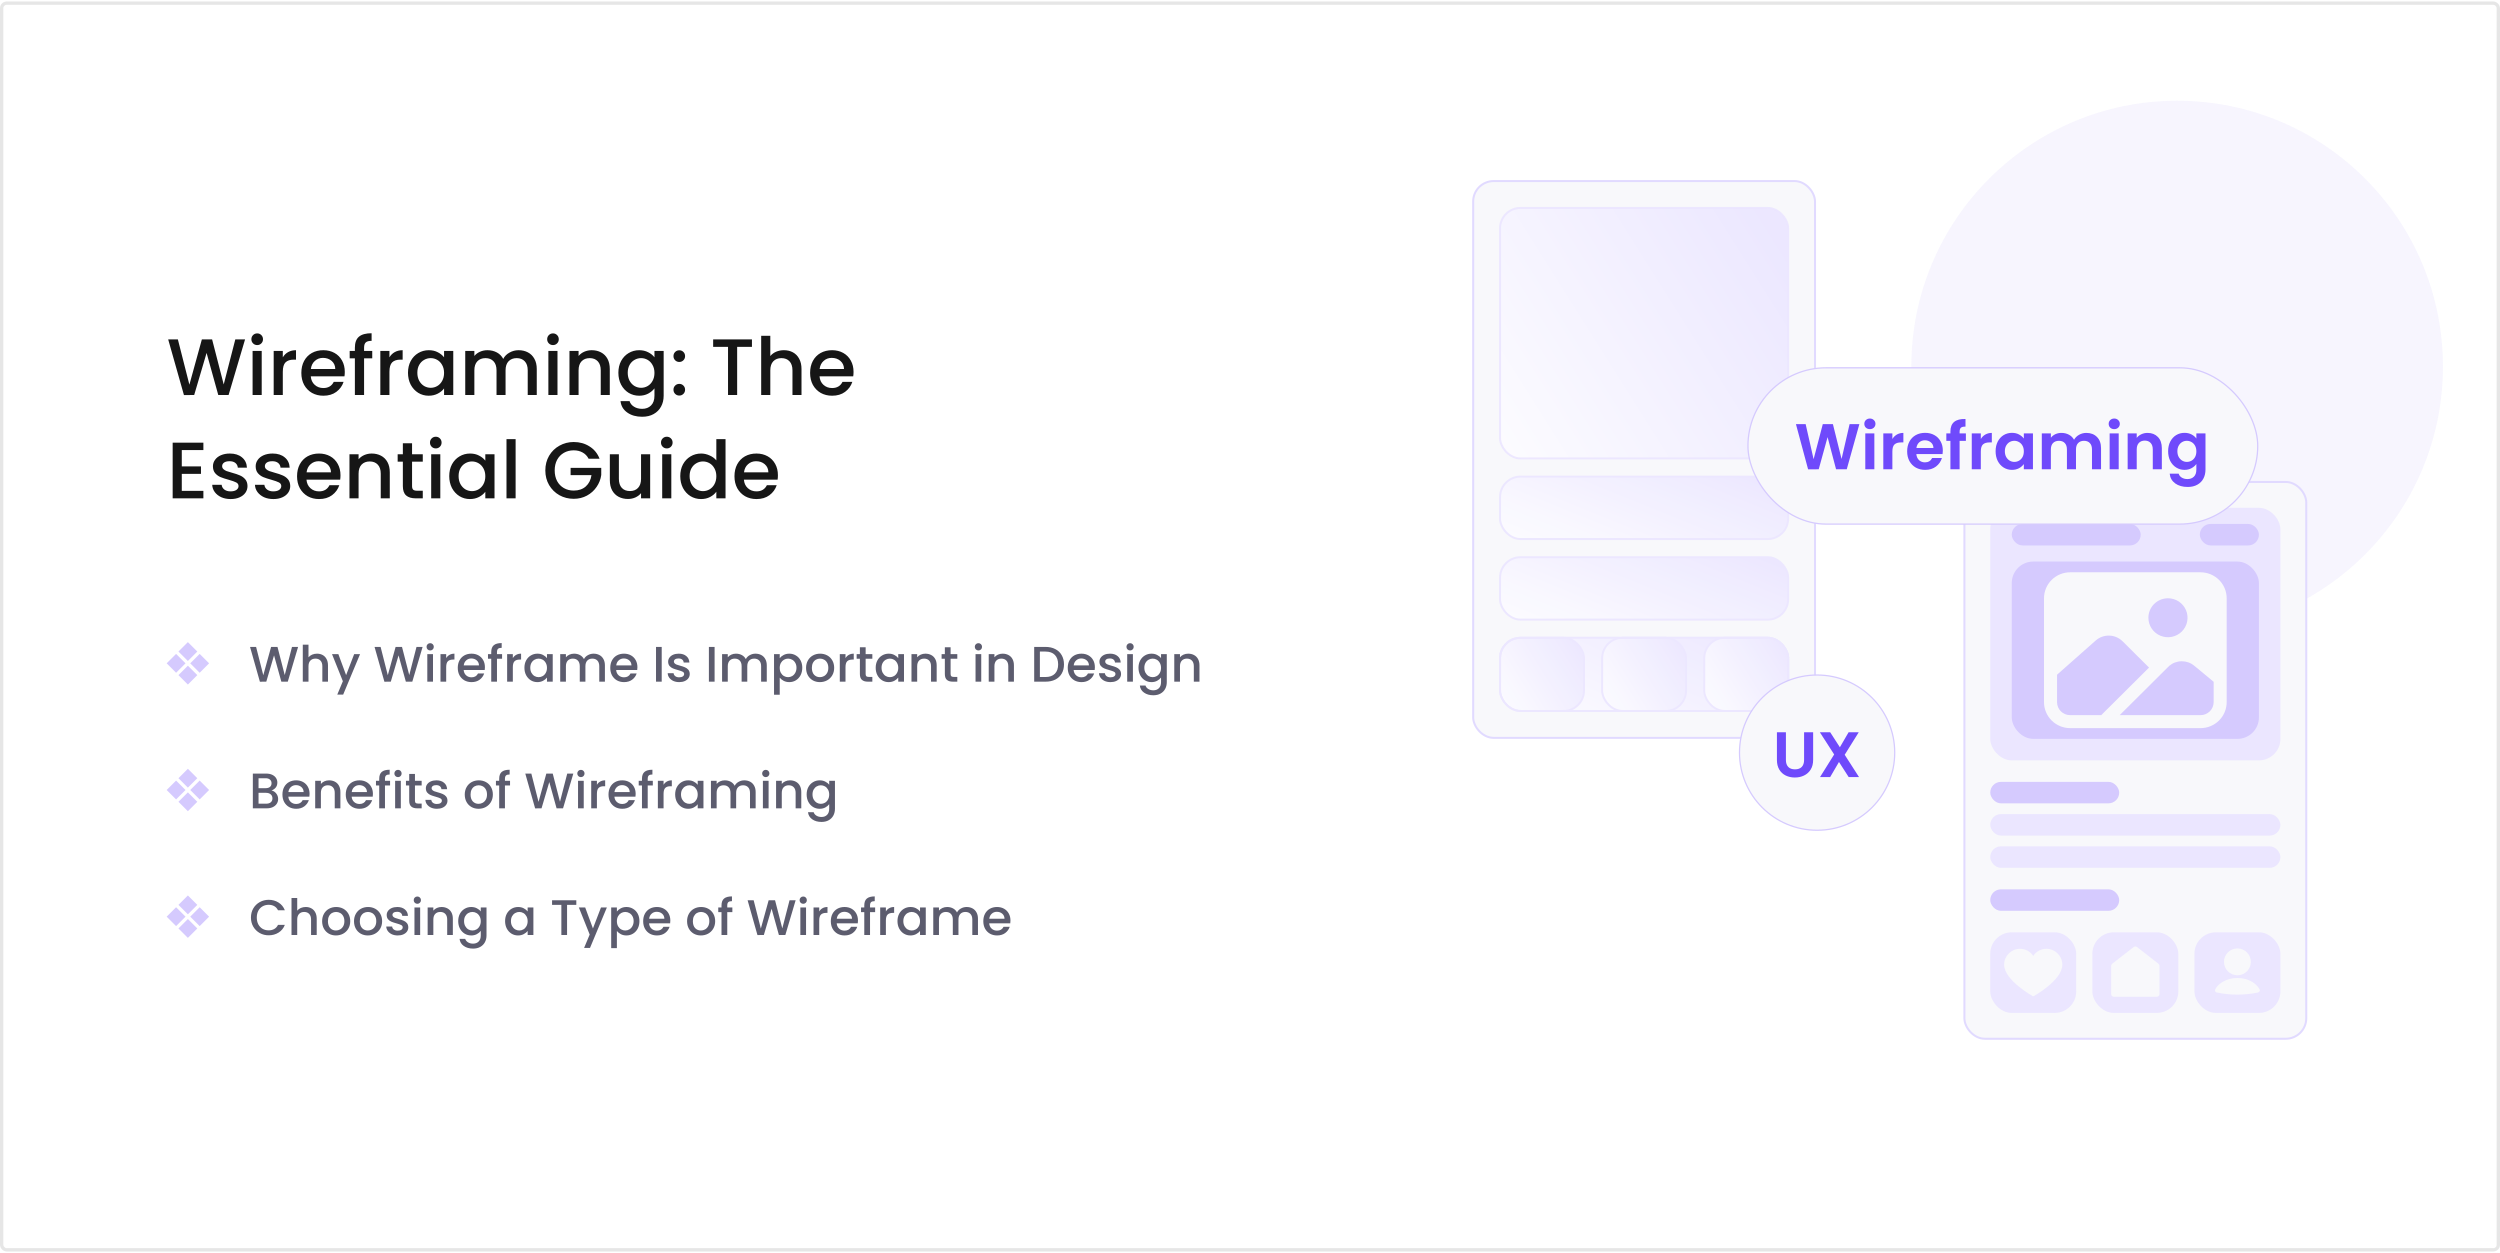 <?xml version="1.0" encoding="UTF-8"?>
<svg xmlns="http://www.w3.org/2000/svg" width="750" height="376" viewBox="0 0 750 376" fill="none">
  <g clip-path="url(#clip0_1141_74557)">
    <rect y="0.449" width="750" height="375" rx="2" fill="white"></rect>
    <path d="M73.52 101.82L68.576 118.5H65.48L61.976 105.876L58.256 118.5L55.184 118.524L50.456 101.82H53.36L56.816 115.404L60.56 101.82H63.632L67.112 115.332L70.592 101.82H73.52ZM77.169 103.524C76.673 103.524 76.257 103.356 75.921 103.02C75.585 102.684 75.417 102.268 75.417 101.772C75.417 101.276 75.585 100.86 75.921 100.524C76.257 100.188 76.673 100.02 77.169 100.02C77.649 100.02 78.057 100.188 78.393 100.524C78.729 100.86 78.897 101.276 78.897 101.772C78.897 102.268 78.729 102.684 78.393 103.02C78.057 103.356 77.649 103.524 77.169 103.524ZM78.513 105.276V118.5H75.777V105.276H78.513ZM84.841 107.196C85.241 106.524 85.769 106.004 86.425 105.636C87.097 105.252 87.889 105.06 88.801 105.06V107.892H88.105C87.033 107.892 86.217 108.164 85.657 108.708C85.113 109.252 84.841 110.196 84.841 111.54V118.5H82.105V105.276H84.841V107.196ZM103.436 111.564C103.436 112.06 103.404 112.508 103.34 112.908H93.236C93.316 113.964 93.708 114.812 94.412 115.452C95.116 116.092 95.98 116.412 97.004 116.412C98.476 116.412 99.516 115.796 100.124 114.564H103.076C102.676 115.78 101.948 116.78 100.892 117.564C99.852 118.332 98.556 118.716 97.004 118.716C95.74 118.716 94.604 118.436 93.596 117.876C92.604 117.3 91.82 116.5 91.244 115.476C90.684 114.436 90.404 113.236 90.404 111.876C90.404 110.516 90.676 109.324 91.22 108.3C91.78 107.26 92.556 106.46 93.548 105.9C94.556 105.34 95.708 105.06 97.004 105.06C98.252 105.06 99.364 105.332 100.34 105.876C101.316 106.42 102.076 107.188 102.62 108.18C103.164 109.156 103.436 110.284 103.436 111.564ZM100.58 110.7C100.564 109.692 100.204 108.884 99.5 108.276C98.796 107.668 97.924 107.364 96.884 107.364C95.94 107.364 95.132 107.668 94.46 108.276C93.788 108.868 93.388 109.676 93.26 110.7H100.58ZM111.672 107.508H109.224V118.5H106.464V107.508H104.904V105.276H106.464V104.34C106.464 102.82 106.864 101.716 107.664 101.028C108.48 100.324 109.752 99.972 111.48 99.972V102.252C110.648 102.252 110.064 102.412 109.728 102.732C109.392 103.036 109.224 103.572 109.224 104.34V105.276H111.672V107.508ZM116.833 107.196C117.233 106.524 117.761 106.004 118.417 105.636C119.089 105.252 119.881 105.06 120.793 105.06V107.892H120.097C119.025 107.892 118.209 108.164 117.649 108.708C117.105 109.252 116.833 110.196 116.833 111.54V118.5H114.097V105.276H116.833V107.196ZM122.396 111.828C122.396 110.5 122.668 109.324 123.212 108.3C123.772 107.276 124.524 106.484 125.468 105.924C126.428 105.348 127.484 105.06 128.636 105.06C129.676 105.06 130.58 105.268 131.348 105.684C132.132 106.084 132.756 106.588 133.22 107.196V105.276H135.98V118.5H133.22V116.532C132.756 117.156 132.124 117.676 131.324 118.092C130.524 118.508 129.612 118.716 128.588 118.716C127.452 118.716 126.412 118.428 125.468 117.852C124.524 117.26 123.772 116.444 123.212 115.404C122.668 114.348 122.396 113.156 122.396 111.828ZM133.22 111.876C133.22 110.964 133.028 110.172 132.644 109.5C132.276 108.828 131.788 108.316 131.18 107.964C130.572 107.612 129.916 107.436 129.212 107.436C128.508 107.436 127.852 107.612 127.244 107.964C126.636 108.3 126.14 108.804 125.756 109.476C125.388 110.132 125.204 110.916 125.204 111.828C125.204 112.74 125.388 113.54 125.756 114.228C126.14 114.916 126.636 115.444 127.244 115.812C127.868 116.164 128.524 116.34 129.212 116.34C129.916 116.34 130.572 116.164 131.18 115.812C131.788 115.46 132.276 114.948 132.644 114.276C133.028 113.588 133.22 112.788 133.22 111.876ZM155.581 105.06C156.621 105.06 157.549 105.276 158.365 105.708C159.197 106.14 159.845 106.78 160.309 107.628C160.789 108.476 161.029 109.5 161.029 110.7V118.5H158.317V111.108C158.317 109.924 158.021 109.02 157.429 108.396C156.837 107.756 156.029 107.436 155.005 107.436C153.981 107.436 153.165 107.756 152.557 108.396C151.965 109.02 151.669 109.924 151.669 111.108V118.5H148.957V111.108C148.957 109.924 148.661 109.02 148.069 108.396C147.477 107.756 146.669 107.436 145.645 107.436C144.621 107.436 143.805 107.756 143.197 108.396C142.605 109.02 142.309 109.924 142.309 111.108V118.5H139.573V105.276H142.309V106.788C142.757 106.244 143.325 105.82 144.013 105.516C144.701 105.212 145.437 105.06 146.221 105.06C147.277 105.06 148.221 105.284 149.053 105.732C149.885 106.18 150.525 106.828 150.973 107.676C151.373 106.876 151.997 106.244 152.845 105.78C153.693 105.3 154.605 105.06 155.581 105.06ZM165.903 103.524C165.407 103.524 164.991 103.356 164.655 103.02C164.319 102.684 164.151 102.268 164.151 101.772C164.151 101.276 164.319 100.86 164.655 100.524C164.991 100.188 165.407 100.02 165.903 100.02C166.383 100.02 166.791 100.188 167.127 100.524C167.463 100.86 167.631 101.276 167.631 101.772C167.631 102.268 167.463 102.684 167.127 103.02C166.791 103.356 166.383 103.524 165.903 103.524ZM167.247 105.276V118.5H164.511V105.276H167.247ZM177.511 105.06C178.551 105.06 179.479 105.276 180.295 105.708C181.127 106.14 181.775 106.78 182.239 107.628C182.703 108.476 182.935 109.5 182.935 110.7V118.5H180.223V111.108C180.223 109.924 179.927 109.02 179.335 108.396C178.743 107.756 177.935 107.436 176.911 107.436C175.887 107.436 175.071 107.756 174.463 108.396C173.871 109.02 173.575 109.924 173.575 111.108V118.5H170.839V105.276H173.575V106.788C174.023 106.244 174.591 105.82 175.279 105.516C175.983 105.212 176.727 105.06 177.511 105.06ZM191.753 105.06C192.777 105.06 193.681 105.268 194.465 105.684C195.265 106.084 195.889 106.588 196.337 107.196V105.276H199.097V118.716C199.097 119.932 198.841 121.012 198.329 121.956C197.817 122.916 197.073 123.668 196.097 124.212C195.137 124.756 193.985 125.028 192.641 125.028C190.849 125.028 189.361 124.604 188.177 123.756C186.993 122.924 186.321 121.788 186.161 120.348H188.873C189.081 121.036 189.521 121.588 190.193 122.004C190.881 122.436 191.697 122.652 192.641 122.652C193.745 122.652 194.633 122.316 195.305 121.644C195.993 120.972 196.337 119.996 196.337 118.716V116.508C195.873 117.132 195.241 117.66 194.441 118.092C193.657 118.508 192.761 118.716 191.753 118.716C190.601 118.716 189.545 118.428 188.585 117.852C187.641 117.26 186.889 116.444 186.329 115.404C185.785 114.348 185.513 113.156 185.513 111.828C185.513 110.5 185.785 109.324 186.329 108.3C186.889 107.276 187.641 106.484 188.585 105.924C189.545 105.348 190.601 105.06 191.753 105.06ZM196.337 111.876C196.337 110.964 196.145 110.172 195.761 109.5C195.393 108.828 194.905 108.316 194.297 107.964C193.689 107.612 193.033 107.436 192.329 107.436C191.625 107.436 190.969 107.612 190.361 107.964C189.753 108.3 189.257 108.804 188.873 109.476C188.505 110.132 188.321 110.916 188.321 111.828C188.321 112.74 188.505 113.54 188.873 114.228C189.257 114.916 189.753 115.444 190.361 115.812C190.985 116.164 191.641 116.34 192.329 116.34C193.033 116.34 193.689 116.164 194.297 115.812C194.905 115.46 195.393 114.948 195.761 114.276C196.145 113.588 196.337 112.788 196.337 111.876ZM203.795 118.668C203.299 118.668 202.883 118.5 202.547 118.164C202.211 117.828 202.043 117.412 202.043 116.916C202.043 116.42 202.211 116.004 202.547 115.668C202.883 115.332 203.299 115.164 203.795 115.164C204.275 115.164 204.683 115.332 205.019 115.668C205.355 116.004 205.523 116.42 205.523 116.916C205.523 117.412 205.355 117.828 205.019 118.164C204.683 118.5 204.275 118.668 203.795 118.668ZM203.795 108.588C203.299 108.588 202.883 108.42 202.547 108.084C202.211 107.748 202.043 107.332 202.043 106.836C202.043 106.34 202.211 105.924 202.547 105.588C202.883 105.252 203.299 105.084 203.795 105.084C204.275 105.084 204.683 105.252 205.019 105.588C205.355 105.924 205.523 106.34 205.523 106.836C205.523 107.332 205.355 107.748 205.019 108.084C204.683 108.42 204.275 108.588 203.795 108.588ZM225.584 101.82V104.052H221.144V118.5H218.408V104.052H213.944V101.82H225.584ZM235.195 105.06C236.203 105.06 237.099 105.276 237.883 105.708C238.683 106.14 239.307 106.78 239.755 107.628C240.219 108.476 240.451 109.5 240.451 110.7V118.5H237.739V111.108C237.739 109.924 237.443 109.02 236.851 108.396C236.259 107.756 235.451 107.436 234.427 107.436C233.403 107.436 232.587 107.756 231.979 108.396C231.387 109.02 231.091 109.924 231.091 111.108V118.5H228.355V100.74H231.091V106.812C231.555 106.252 232.139 105.82 232.843 105.516C233.563 105.212 234.347 105.06 235.195 105.06ZM256.061 111.564C256.061 112.06 256.029 112.508 255.965 112.908H245.861C245.941 113.964 246.333 114.812 247.037 115.452C247.741 116.092 248.605 116.412 249.629 116.412C251.101 116.412 252.141 115.796 252.749 114.564H255.701C255.301 115.78 254.573 116.78 253.517 117.564C252.477 118.332 251.181 118.716 249.629 118.716C248.365 118.716 247.229 118.436 246.221 117.876C245.229 117.3 244.445 116.5 243.869 115.476C243.309 114.436 243.029 113.236 243.029 111.876C243.029 110.516 243.301 109.324 243.845 108.3C244.405 107.26 245.181 106.46 246.173 105.9C247.181 105.34 248.333 105.06 249.629 105.06C250.877 105.06 251.989 105.332 252.965 105.876C253.941 106.42 254.701 107.188 255.245 108.18C255.789 109.156 256.061 110.284 256.061 111.564ZM253.205 110.7C253.189 109.692 252.829 108.884 252.125 108.276C251.421 107.668 250.549 107.364 249.509 107.364C248.565 107.364 247.757 107.668 247.085 108.276C246.413 108.868 246.013 109.676 245.885 110.7H253.205ZM54.536 135.028V139.924H60.296V142.156H54.536V147.268H61.016V149.5H51.8V132.796H61.016V135.028H54.536ZM69.186 149.716C68.146 149.716 67.21 149.532 66.378 149.164C65.562 148.78 64.914 148.268 64.434 147.628C63.954 146.972 63.698 146.244 63.666 145.444H66.498C66.546 146.004 66.81 146.476 67.29 146.86C67.786 147.228 68.402 147.412 69.138 147.412C69.906 147.412 70.498 147.268 70.914 146.98C71.346 146.676 71.562 146.292 71.562 145.828C71.562 145.332 71.322 144.964 70.842 144.724C70.378 144.484 69.634 144.22 68.61 143.932C67.618 143.66 66.81 143.396 66.186 143.14C65.562 142.884 65.018 142.492 64.554 141.964C64.106 141.436 63.882 140.74 63.882 139.876C63.882 139.172 64.09 138.532 64.506 137.956C64.922 137.364 65.514 136.9 66.282 136.564C67.066 136.228 67.962 136.06 68.97 136.06C70.474 136.06 71.682 136.444 72.594 137.212C73.522 137.964 74.018 138.996 74.082 140.308H71.346C71.298 139.716 71.058 139.244 70.626 138.892C70.194 138.54 69.61 138.364 68.874 138.364C68.154 138.364 67.602 138.5 67.218 138.772C66.834 139.044 66.642 139.404 66.642 139.852C66.642 140.204 66.77 140.5 67.026 140.74C67.282 140.98 67.594 141.172 67.962 141.316C68.33 141.444 68.874 141.612 69.594 141.82C70.554 142.076 71.338 142.34 71.946 142.612C72.57 142.868 73.106 143.252 73.554 143.764C74.002 144.276 74.234 144.956 74.25 145.804C74.25 146.556 74.042 147.228 73.626 147.82C73.21 148.412 72.618 148.876 71.85 149.212C71.098 149.548 70.21 149.716 69.186 149.716ZM82.006 149.716C80.966 149.716 80.03 149.532 79.198 149.164C78.382 148.78 77.734 148.268 77.254 147.628C76.774 146.972 76.518 146.244 76.486 145.444H79.318C79.366 146.004 79.63 146.476 80.11 146.86C80.606 147.228 81.222 147.412 81.958 147.412C82.726 147.412 83.318 147.268 83.734 146.98C84.166 146.676 84.382 146.292 84.382 145.828C84.382 145.332 84.142 144.964 83.662 144.724C83.198 144.484 82.454 144.22 81.43 143.932C80.438 143.66 79.63 143.396 79.006 143.14C78.382 142.884 77.838 142.492 77.374 141.964C76.926 141.436 76.702 140.74 76.702 139.876C76.702 139.172 76.91 138.532 77.326 137.956C77.742 137.364 78.334 136.9 79.102 136.564C79.886 136.228 80.782 136.06 81.79 136.06C83.294 136.06 84.502 136.444 85.414 137.212C86.342 137.964 86.838 138.996 86.902 140.308H84.166C84.118 139.716 83.878 139.244 83.446 138.892C83.014 138.54 82.43 138.364 81.694 138.364C80.974 138.364 80.422 138.5 80.038 138.772C79.654 139.044 79.462 139.404 79.462 139.852C79.462 140.204 79.59 140.5 79.846 140.74C80.102 140.98 80.414 141.172 80.782 141.316C81.15 141.444 81.694 141.612 82.414 141.82C83.374 142.076 84.158 142.34 84.766 142.612C85.39 142.868 85.926 143.252 86.374 143.764C86.822 144.276 87.054 144.956 87.07 145.804C87.07 146.556 86.862 147.228 86.446 147.82C86.03 148.412 85.438 148.876 84.67 149.212C83.918 149.548 83.03 149.716 82.006 149.716ZM102.147 142.564C102.147 143.06 102.115 143.508 102.051 143.908H91.947C92.027 144.964 92.419 145.812 93.123 146.452C93.827 147.092 94.691 147.412 95.715 147.412C97.187 147.412 98.227 146.796 98.835 145.564H101.787C101.387 146.78 100.659 147.78 99.603 148.564C98.563 149.332 97.267 149.716 95.715 149.716C94.451 149.716 93.315 149.436 92.307 148.876C91.315 148.3 90.531 147.5 89.955 146.476C89.395 145.436 89.115 144.236 89.115 142.876C89.115 141.516 89.387 140.324 89.931 139.3C90.491 138.26 91.267 137.46 92.259 136.9C93.267 136.34 94.419 136.06 95.715 136.06C96.963 136.06 98.075 136.332 99.051 136.876C100.027 137.42 100.787 138.188 101.331 139.18C101.875 140.156 102.147 141.284 102.147 142.564ZM99.291 141.7C99.275 140.692 98.915 139.884 98.211 139.276C97.507 138.668 96.635 138.364 95.595 138.364C94.651 138.364 93.843 138.668 93.171 139.276C92.499 139.868 92.099 140.676 91.971 141.7H99.291ZM111.511 136.06C112.551 136.06 113.479 136.276 114.295 136.708C115.127 137.14 115.775 137.78 116.239 138.628C116.703 139.476 116.935 140.5 116.935 141.7V149.5H114.223V142.108C114.223 140.924 113.927 140.02 113.335 139.396C112.743 138.756 111.935 138.436 110.911 138.436C109.887 138.436 109.071 138.756 108.463 139.396C107.871 140.02 107.575 140.924 107.575 142.108V149.5H104.839V136.276H107.575V137.788C108.023 137.244 108.591 136.82 109.279 136.516C109.983 136.212 110.727 136.06 111.511 136.06ZM123.617 138.508V145.828C123.617 146.324 123.729 146.684 123.953 146.908C124.193 147.116 124.593 147.22 125.153 147.22H126.833V149.5H124.673C123.441 149.5 122.497 149.212 121.841 148.636C121.185 148.06 120.857 147.124 120.857 145.828V138.508H119.297V136.276H120.857V132.988H123.617V136.276H126.833V138.508H123.617ZM130.747 134.524C130.251 134.524 129.835 134.356 129.499 134.02C129.163 133.684 128.995 133.268 128.995 132.772C128.995 132.276 129.163 131.86 129.499 131.524C129.835 131.188 130.251 131.02 130.747 131.02C131.227 131.02 131.635 131.188 131.971 131.524C132.307 131.86 132.475 132.276 132.475 132.772C132.475 133.268 132.307 133.684 131.971 134.02C131.635 134.356 131.227 134.524 130.747 134.524ZM132.091 136.276V149.5H129.355V136.276H132.091ZM134.771 142.828C134.771 141.5 135.043 140.324 135.587 139.3C136.147 138.276 136.899 137.484 137.843 136.924C138.803 136.348 139.859 136.06 141.011 136.06C142.051 136.06 142.955 136.268 143.723 136.684C144.507 137.084 145.131 137.588 145.595 138.196V136.276H148.355V149.5H145.595V147.532C145.131 148.156 144.499 148.676 143.699 149.092C142.899 149.508 141.987 149.716 140.963 149.716C139.827 149.716 138.787 149.428 137.843 148.852C136.899 148.26 136.147 147.444 135.587 146.404C135.043 145.348 134.771 144.156 134.771 142.828ZM145.595 142.876C145.595 141.964 145.403 141.172 145.019 140.5C144.651 139.828 144.163 139.316 143.555 138.964C142.947 138.612 142.291 138.436 141.587 138.436C140.883 138.436 140.227 138.612 139.619 138.964C139.011 139.3 138.515 139.804 138.131 140.476C137.763 141.132 137.579 141.916 137.579 142.828C137.579 143.74 137.763 144.54 138.131 145.228C138.515 145.916 139.011 146.444 139.619 146.812C140.243 147.164 140.899 147.34 141.587 147.34C142.291 147.34 142.947 147.164 143.555 146.812C144.163 146.46 144.651 145.948 145.019 145.276C145.403 144.588 145.595 143.788 145.595 142.876ZM154.684 131.74V149.5H151.948V131.74H154.684ZM176.583 137.62C176.151 136.788 175.551 136.164 174.783 135.748C174.015 135.316 173.127 135.1 172.119 135.1C171.015 135.1 170.031 135.348 169.167 135.844C168.303 136.34 167.623 137.044 167.127 137.956C166.647 138.868 166.407 139.924 166.407 141.124C166.407 142.324 166.647 143.388 167.127 144.316C167.623 145.228 168.303 145.932 169.167 146.428C170.031 146.924 171.015 147.172 172.119 147.172C173.607 147.172 174.815 146.756 175.743 145.924C176.671 145.092 177.239 143.964 177.447 142.54H171.183V140.356H180.375V142.492C180.199 143.788 179.735 144.98 178.983 146.068C178.247 147.156 177.279 148.028 176.079 148.684C174.895 149.324 173.575 149.644 172.119 149.644C170.551 149.644 169.119 149.284 167.823 148.564C166.527 147.828 165.495 146.812 164.727 145.516C163.975 144.22 163.599 142.756 163.599 141.124C163.599 139.492 163.975 138.028 164.727 136.732C165.495 135.436 166.527 134.428 167.823 133.708C169.135 132.972 170.567 132.604 172.119 132.604C173.895 132.604 175.471 133.044 176.847 133.924C178.239 134.788 179.247 136.02 179.871 137.62H176.583ZM195.049 136.276V149.5H192.313V147.94C191.881 148.484 191.313 148.916 190.609 149.236C189.921 149.54 189.185 149.692 188.401 149.692C187.361 149.692 186.425 149.476 185.593 149.044C184.777 148.612 184.129 147.972 183.649 147.124C183.185 146.276 182.953 145.252 182.953 144.052V136.276H185.665V143.644C185.665 144.828 185.961 145.74 186.553 146.38C187.145 147.004 187.953 147.316 188.977 147.316C190.001 147.316 190.809 147.004 191.401 146.38C192.009 145.74 192.313 144.828 192.313 143.644V136.276H195.049ZM200.051 134.524C199.555 134.524 199.139 134.356 198.803 134.02C198.467 133.684 198.299 133.268 198.299 132.772C198.299 132.276 198.467 131.86 198.803 131.524C199.139 131.188 199.555 131.02 200.051 131.02C200.531 131.02 200.939 131.188 201.275 131.524C201.611 131.86 201.779 132.276 201.779 132.772C201.779 133.268 201.611 133.684 201.275 134.02C200.939 134.356 200.531 134.524 200.051 134.524ZM201.395 136.276V149.5H198.659V136.276H201.395ZM204.076 142.828C204.076 141.5 204.348 140.324 204.892 139.3C205.452 138.276 206.204 137.484 207.148 136.924C208.108 136.348 209.172 136.06 210.34 136.06C211.204 136.06 212.052 136.252 212.884 136.636C213.732 137.004 214.404 137.5 214.9 138.124V131.74H217.66V149.5H214.9V147.508C214.452 148.148 213.828 148.676 213.028 149.092C212.244 149.508 211.34 149.716 210.316 149.716C209.164 149.716 208.108 149.428 207.148 148.852C206.204 148.26 205.452 147.444 204.892 146.404C204.348 145.348 204.076 144.156 204.076 142.828ZM214.9 142.876C214.9 141.964 214.708 141.172 214.324 140.5C213.956 139.828 213.468 139.316 212.86 138.964C212.252 138.612 211.596 138.436 210.892 138.436C210.188 138.436 209.532 138.612 208.924 138.964C208.316 139.3 207.82 139.804 207.436 140.476C207.068 141.132 206.884 141.916 206.884 142.828C206.884 143.74 207.068 144.54 207.436 145.228C207.82 145.916 208.316 146.444 208.924 146.812C209.548 147.164 210.204 147.34 210.892 147.34C211.596 147.34 212.252 147.164 212.86 146.812C213.468 146.46 213.956 145.948 214.324 145.276C214.708 144.588 214.9 143.788 214.9 142.876ZM233.373 142.564C233.373 143.06 233.341 143.508 233.277 143.908H223.173C223.253 144.964 223.645 145.812 224.349 146.452C225.053 147.092 225.917 147.412 226.941 147.412C228.413 147.412 229.453 146.796 230.061 145.564H233.013C232.613 146.78 231.885 147.78 230.829 148.564C229.789 149.332 228.493 149.716 226.941 149.716C225.677 149.716 224.541 149.436 223.533 148.876C222.541 148.3 221.757 147.5 221.181 146.476C220.621 145.436 220.341 144.236 220.341 142.876C220.341 141.516 220.613 140.324 221.157 139.3C221.717 138.26 222.493 137.46 223.485 136.9C224.493 136.34 225.645 136.06 226.941 136.06C228.189 136.06 229.301 136.332 230.277 136.876C231.253 137.42 232.013 138.188 232.557 139.18C233.101 140.156 233.373 141.284 233.373 142.564ZM230.517 141.7C230.501 140.692 230.141 139.884 229.437 139.276C228.733 138.668 227.861 138.364 226.821 138.364C225.877 138.364 225.069 138.668 224.397 139.276C223.725 139.868 223.325 140.676 223.197 141.7H230.517Z" fill="#161616"></path>
    <rect x="56.363" y="192.636" width="4" height="4" transform="rotate(45 56.363 192.636)" fill="#D5CAFE"></rect>
    <rect x="52.828" y="196.171" width="4" height="4" transform="rotate(45 52.828 196.171)" fill="#D5CAFE"></rect>
    <rect x="59.898" y="196.171" width="4" height="4" transform="rotate(45 59.898 196.171)" fill="#D5CAFE"></rect>
    <rect x="56.363" y="199.707" width="4" height="4" transform="rotate(45 56.363 199.707)" fill="#D5CAFE"></rect>
    <path d="M89.427 194.075L86.337 204.5H84.402L82.212 196.61L79.887 204.5L77.967 204.515L75.012 194.075H76.827L78.987 202.565L81.327 194.075H83.247L85.422 202.52L87.597 194.075H89.427ZM95.112 196.1C95.742 196.1 96.302 196.235 96.792 196.505C97.292 196.775 97.682 197.175 97.962 197.705C98.252 198.235 98.397 198.875 98.397 199.625V204.5H96.702V199.88C96.702 199.14 96.517 198.575 96.147 198.185C95.777 197.785 95.272 197.585 94.632 197.585C93.992 197.585 93.482 197.785 93.102 198.185C92.732 198.575 92.547 199.14 92.547 199.88V204.5H90.837V193.4H92.547V197.195C92.837 196.845 93.202 196.575 93.642 196.385C94.092 196.195 94.582 196.1 95.112 196.1ZM108.018 196.235L102.948 208.385H101.178L102.858 204.365L99.603 196.235H101.508L103.833 202.535L106.248 196.235H108.018ZM126.78 194.075L123.69 204.5H121.755L119.565 196.61L117.24 204.5L115.32 204.515L112.365 194.075H114.18L116.34 202.565L118.68 194.075H120.6L122.775 202.52L124.95 194.075H126.78ZM129.06 195.14C128.75 195.14 128.49 195.035 128.28 194.825C128.07 194.615 127.965 194.355 127.965 194.045C127.965 193.735 128.07 193.475 128.28 193.265C128.49 193.055 128.75 192.95 129.06 192.95C129.36 192.95 129.615 193.055 129.825 193.265C130.035 193.475 130.14 193.735 130.14 194.045C130.14 194.355 130.035 194.615 129.825 194.825C129.615 195.035 129.36 195.14 129.06 195.14ZM129.9 196.235V204.5H128.19V196.235H129.9ZM133.856 197.435C134.106 197.015 134.436 196.69 134.846 196.46C135.266 196.22 135.761 196.1 136.331 196.1V197.87H135.896C135.226 197.87 134.716 198.04 134.366 198.38C134.026 198.72 133.856 199.31 133.856 200.15V204.5H132.146V196.235H133.856V197.435ZM145.477 200.165C145.477 200.475 145.457 200.755 145.417 201.005H139.102C139.152 201.665 139.397 202.195 139.837 202.595C140.277 202.995 140.817 203.195 141.457 203.195C142.377 203.195 143.027 202.81 143.407 202.04H145.252C145.002 202.8 144.547 203.425 143.887 203.915C143.237 204.395 142.427 204.635 141.457 204.635C140.667 204.635 139.957 204.46 139.327 204.11C138.707 203.75 138.217 203.25 137.857 202.61C137.507 201.96 137.332 201.21 137.332 200.36C137.332 199.51 137.502 198.765 137.842 198.125C138.192 197.475 138.677 196.975 139.297 196.625C139.927 196.275 140.647 196.1 141.457 196.1C142.237 196.1 142.932 196.27 143.542 196.61C144.152 196.95 144.627 197.43 144.967 198.05C145.307 198.66 145.477 199.365 145.477 200.165ZM143.692 199.625C143.682 198.995 143.457 198.49 143.017 198.11C142.577 197.73 142.032 197.54 141.382 197.54C140.792 197.54 140.287 197.73 139.867 198.11C139.447 198.48 139.197 198.985 139.117 199.625H143.692ZM150.625 197.63H149.095V204.5H147.37V197.63H146.395V196.235H147.37V195.65C147.37 194.7 147.62 194.01 148.12 193.58C148.63 193.14 149.425 192.92 150.505 192.92V194.345C149.985 194.345 149.62 194.445 149.41 194.645C149.2 194.835 149.095 195.17 149.095 195.65V196.235H150.625V197.63ZM153.851 197.435C154.101 197.015 154.431 196.69 154.841 196.46C155.261 196.22 155.756 196.1 156.326 196.1V197.87H155.891C155.221 197.87 154.711 198.04 154.361 198.38C154.021 198.72 153.851 199.31 153.851 200.15V204.5H152.141V196.235H153.851V197.435ZM157.327 200.33C157.327 199.5 157.497 198.765 157.837 198.125C158.187 197.485 158.657 196.99 159.247 196.64C159.847 196.28 160.507 196.1 161.227 196.1C161.877 196.1 162.442 196.23 162.922 196.49C163.412 196.74 163.802 197.055 164.092 197.435V196.235H165.817V204.5H164.092V203.27C163.802 203.66 163.407 203.985 162.907 204.245C162.407 204.505 161.837 204.635 161.197 204.635C160.487 204.635 159.837 204.455 159.247 204.095C158.657 203.725 158.187 203.215 157.837 202.565C157.497 201.905 157.327 201.16 157.327 200.33ZM164.092 200.36C164.092 199.79 163.972 199.295 163.732 198.875C163.502 198.455 163.197 198.135 162.817 197.915C162.437 197.695 162.027 197.585 161.587 197.585C161.147 197.585 160.737 197.695 160.357 197.915C159.977 198.125 159.667 198.44 159.427 198.86C159.197 199.27 159.082 199.76 159.082 200.33C159.082 200.9 159.197 201.4 159.427 201.83C159.667 202.26 159.977 202.59 160.357 202.82C160.747 203.04 161.157 203.15 161.587 203.15C162.027 203.15 162.437 203.04 162.817 202.82C163.197 202.6 163.502 202.28 163.732 201.86C163.972 201.43 164.092 200.93 164.092 200.36ZM178.068 196.1C178.718 196.1 179.298 196.235 179.808 196.505C180.328 196.775 180.733 197.175 181.023 197.705C181.323 198.235 181.473 198.875 181.473 199.625V204.5H179.778V199.88C179.778 199.14 179.593 198.575 179.223 198.185C178.853 197.785 178.348 197.585 177.708 197.585C177.068 197.585 176.558 197.785 176.178 198.185C175.808 198.575 175.623 199.14 175.623 199.88V204.5H173.928V199.88C173.928 199.14 173.743 198.575 173.373 198.185C173.003 197.785 172.498 197.585 171.858 197.585C171.218 197.585 170.708 197.785 170.328 198.185C169.958 198.575 169.773 199.14 169.773 199.88V204.5H168.063V196.235H169.773V197.18C170.053 196.84 170.408 196.575 170.838 196.385C171.268 196.195 171.728 196.1 172.218 196.1C172.878 196.1 173.468 196.24 173.988 196.52C174.508 196.8 174.908 197.205 175.188 197.735C175.438 197.235 175.828 196.84 176.358 196.55C176.888 196.25 177.458 196.1 178.068 196.1ZM191.224 200.165C191.224 200.475 191.204 200.755 191.164 201.005H184.849C184.899 201.665 185.144 202.195 185.584 202.595C186.024 202.995 186.564 203.195 187.204 203.195C188.124 203.195 188.774 202.81 189.154 202.04H190.999C190.749 202.8 190.294 203.425 189.634 203.915C188.984 204.395 188.174 204.635 187.204 204.635C186.414 204.635 185.704 204.46 185.074 204.11C184.454 203.75 183.964 203.25 183.604 202.61C183.254 201.96 183.079 201.21 183.079 200.36C183.079 199.51 183.249 198.765 183.589 198.125C183.939 197.475 184.424 196.975 185.044 196.625C185.674 196.275 186.394 196.1 187.204 196.1C187.984 196.1 188.679 196.27 189.289 196.61C189.899 196.95 190.374 197.43 190.714 198.05C191.054 198.66 191.224 199.365 191.224 200.165ZM189.439 199.625C189.429 198.995 189.204 198.49 188.764 198.11C188.324 197.73 187.779 197.54 187.129 197.54C186.539 197.54 186.034 197.73 185.614 198.11C185.194 198.48 184.944 198.985 184.864 199.625H189.439ZM198.514 194.075V204.5H196.804V194.075H198.514ZM203.759 204.635C203.109 204.635 202.524 204.52 202.004 204.29C201.494 204.05 201.089 203.73 200.789 203.33C200.489 202.92 200.329 202.465 200.309 201.965H202.079C202.109 202.315 202.274 202.61 202.574 202.85C202.884 203.08 203.269 203.195 203.729 203.195C204.209 203.195 204.579 203.105 204.839 202.925C205.109 202.735 205.244 202.495 205.244 202.205C205.244 201.895 205.094 201.665 204.794 201.515C204.504 201.365 204.039 201.2 203.399 201.02C202.779 200.85 202.274 200.685 201.884 200.525C201.494 200.365 201.154 200.12 200.864 199.79C200.584 199.46 200.444 199.025 200.444 198.485C200.444 198.045 200.574 197.645 200.834 197.285C201.094 196.915 201.464 196.625 201.944 196.415C202.434 196.205 202.994 196.1 203.624 196.1C204.564 196.1 205.319 196.34 205.889 196.82C206.469 197.29 206.779 197.935 206.819 198.755H205.109C205.079 198.385 204.929 198.09 204.659 197.87C204.389 197.65 204.024 197.54 203.564 197.54C203.114 197.54 202.769 197.625 202.529 197.795C202.289 197.965 202.169 198.19 202.169 198.47C202.169 198.69 202.249 198.875 202.409 199.025C202.569 199.175 202.764 199.295 202.994 199.385C203.224 199.465 203.564 199.57 204.014 199.7C204.614 199.86 205.104 200.025 205.484 200.195C205.874 200.355 206.209 200.595 206.489 200.915C206.769 201.235 206.914 201.66 206.924 202.19C206.924 202.66 206.794 203.08 206.534 203.45C206.274 203.82 205.904 204.11 205.424 204.32C204.954 204.53 204.399 204.635 203.759 204.635ZM214.378 194.075V204.5H212.668V194.075H214.378ZM226.628 196.1C227.278 196.1 227.858 196.235 228.368 196.505C228.888 196.775 229.293 197.175 229.583 197.705C229.883 198.235 230.033 198.875 230.033 199.625V204.5H228.338V199.88C228.338 199.14 228.153 198.575 227.783 198.185C227.413 197.785 226.908 197.585 226.268 197.585C225.628 197.585 225.118 197.785 224.738 198.185C224.368 198.575 224.183 199.14 224.183 199.88V204.5H222.488V199.88C222.488 199.14 222.303 198.575 221.933 198.185C221.563 197.785 221.058 197.585 220.418 197.585C219.778 197.585 219.268 197.785 218.888 198.185C218.518 198.575 218.333 199.14 218.333 199.88V204.5H216.623V196.235H218.333V197.18C218.613 196.84 218.968 196.575 219.398 196.385C219.828 196.195 220.288 196.1 220.778 196.1C221.438 196.1 222.028 196.24 222.548 196.52C223.068 196.8 223.468 197.205 223.748 197.735C223.998 197.235 224.388 196.84 224.918 196.55C225.448 196.25 226.018 196.1 226.628 196.1ZM233.919 197.45C234.209 197.07 234.604 196.75 235.104 196.49C235.604 196.23 236.169 196.1 236.799 196.1C237.519 196.1 238.174 196.28 238.764 196.64C239.364 196.99 239.834 197.485 240.174 198.125C240.514 198.765 240.684 199.5 240.684 200.33C240.684 201.16 240.514 201.905 240.174 202.565C239.834 203.215 239.364 203.725 238.764 204.095C238.174 204.455 237.519 204.635 236.799 204.635C236.169 204.635 235.609 204.51 235.119 204.26C234.629 204 234.229 203.68 233.919 203.3V208.43H232.209V196.235H233.919V197.45ZM238.944 200.33C238.944 199.76 238.824 199.27 238.584 198.86C238.354 198.44 238.044 198.125 237.654 197.915C237.274 197.695 236.864 197.585 236.424 197.585C235.994 197.585 235.584 197.695 235.194 197.915C234.814 198.135 234.504 198.455 234.264 198.875C234.034 199.295 233.919 199.79 233.919 200.36C233.919 200.93 234.034 201.43 234.264 201.86C234.504 202.28 234.814 202.6 235.194 202.82C235.584 203.04 235.994 203.15 236.424 203.15C236.864 203.15 237.274 203.04 237.654 202.82C238.044 202.59 238.354 202.26 238.584 201.83C238.824 201.4 238.944 200.9 238.944 200.33ZM245.96 204.635C245.18 204.635 244.475 204.46 243.845 204.11C243.215 203.75 242.72 203.25 242.36 202.61C242 201.96 241.82 201.21 241.82 200.36C241.82 199.52 242.005 198.775 242.375 198.125C242.745 197.475 243.25 196.975 243.89 196.625C244.53 196.275 245.245 196.1 246.035 196.1C246.825 196.1 247.54 196.275 248.18 196.625C248.82 196.975 249.325 197.475 249.695 198.125C250.065 198.775 250.25 199.52 250.25 200.36C250.25 201.2 250.06 201.945 249.68 202.595C249.3 203.245 248.78 203.75 248.12 204.11C247.47 204.46 246.75 204.635 245.96 204.635ZM245.96 203.15C246.4 203.15 246.81 203.045 247.19 202.835C247.58 202.625 247.895 202.31 248.135 201.89C248.375 201.47 248.495 200.96 248.495 200.36C248.495 199.76 248.38 199.255 248.15 198.845C247.92 198.425 247.615 198.11 247.235 197.9C246.855 197.69 246.445 197.585 246.005 197.585C245.565 197.585 245.155 197.69 244.775 197.9C244.405 198.11 244.11 198.425 243.89 198.845C243.67 199.255 243.56 199.76 243.56 200.36C243.56 201.25 243.785 201.94 244.235 202.43C244.695 202.91 245.27 203.15 245.96 203.15ZM253.65 197.435C253.9 197.015 254.23 196.69 254.64 196.46C255.06 196.22 255.555 196.1 256.125 196.1V197.87H255.69C255.02 197.87 254.51 198.04 254.16 198.38C253.82 198.72 253.65 199.31 253.65 200.15V204.5H251.94V196.235H253.65V197.435ZM259.692 197.63V202.205C259.692 202.515 259.762 202.74 259.902 202.88C260.052 203.01 260.302 203.075 260.652 203.075H261.702V204.5H260.352C259.582 204.5 258.992 204.32 258.582 203.96C258.172 203.6 257.967 203.015 257.967 202.205V197.63H256.992V196.235H257.967V194.18H259.692V196.235H261.702V197.63H259.692ZM262.708 200.33C262.708 199.5 262.878 198.765 263.218 198.125C263.568 197.485 264.038 196.99 264.628 196.64C265.228 196.28 265.888 196.1 266.608 196.1C267.258 196.1 267.823 196.23 268.303 196.49C268.793 196.74 269.183 197.055 269.473 197.435V196.235H271.198V204.5H269.473V203.27C269.183 203.66 268.788 203.985 268.288 204.245C267.788 204.505 267.218 204.635 266.578 204.635C265.868 204.635 265.218 204.455 264.628 204.095C264.038 203.725 263.568 203.215 263.218 202.565C262.878 201.905 262.708 201.16 262.708 200.33ZM269.473 200.36C269.473 199.79 269.353 199.295 269.113 198.875C268.883 198.455 268.578 198.135 268.198 197.915C267.818 197.695 267.408 197.585 266.968 197.585C266.528 197.585 266.118 197.695 265.738 197.915C265.358 198.125 265.048 198.44 264.808 198.86C264.578 199.27 264.463 199.76 264.463 200.33C264.463 200.9 264.578 201.4 264.808 201.83C265.048 202.26 265.358 202.59 265.738 202.82C266.128 203.04 266.538 203.15 266.968 203.15C267.408 203.15 267.818 203.04 268.198 202.82C268.578 202.6 268.883 202.28 269.113 201.86C269.353 201.43 269.473 200.93 269.473 200.36ZM277.614 196.1C278.264 196.1 278.844 196.235 279.354 196.505C279.874 196.775 280.279 197.175 280.569 197.705C280.859 198.235 281.004 198.875 281.004 199.625V204.5H279.309V199.88C279.309 199.14 279.124 198.575 278.754 198.185C278.384 197.785 277.879 197.585 277.239 197.585C276.599 197.585 276.089 197.785 275.709 198.185C275.339 198.575 275.154 199.14 275.154 199.88V204.5H273.444V196.235H275.154V197.18C275.434 196.84 275.789 196.575 276.219 196.385C276.659 196.195 277.124 196.1 277.614 196.1ZM285.181 197.63V202.205C285.181 202.515 285.251 202.74 285.391 202.88C285.541 203.01 285.791 203.075 286.141 203.075H287.191V204.5H285.841C285.071 204.5 284.481 204.32 284.071 203.96C283.661 203.6 283.456 203.015 283.456 202.205V197.63H282.481V196.235H283.456V194.18H285.181V196.235H287.191V197.63H285.181ZM293.533 195.14C293.223 195.14 292.963 195.035 292.753 194.825C292.543 194.615 292.438 194.355 292.438 194.045C292.438 193.735 292.543 193.475 292.753 193.265C292.963 193.055 293.223 192.95 293.533 192.95C293.833 192.95 294.088 193.055 294.298 193.265C294.508 193.475 294.613 193.735 294.613 194.045C294.613 194.355 294.508 194.615 294.298 194.825C294.088 195.035 293.833 195.14 293.533 195.14ZM294.373 196.235V204.5H292.663V196.235H294.373ZM300.788 196.1C301.438 196.1 302.018 196.235 302.528 196.505C303.048 196.775 303.453 197.175 303.743 197.705C304.033 198.235 304.178 198.875 304.178 199.625V204.5H302.483V199.88C302.483 199.14 302.298 198.575 301.928 198.185C301.558 197.785 301.053 197.585 300.413 197.585C299.773 197.585 299.263 197.785 298.883 198.185C298.513 198.575 298.328 199.14 298.328 199.88V204.5H296.618V196.235H298.328V197.18C298.608 196.84 298.963 196.575 299.393 196.385C299.833 196.195 300.298 196.1 300.788 196.1ZM313.661 194.075C314.771 194.075 315.741 194.29 316.571 194.72C317.411 195.14 318.056 195.75 318.506 196.55C318.966 197.34 319.196 198.265 319.196 199.325C319.196 200.385 318.966 201.305 318.506 202.085C318.056 202.865 317.411 203.465 316.571 203.885C315.741 204.295 314.771 204.5 313.661 204.5H310.256V194.075H313.661ZM313.661 203.105C314.881 203.105 315.816 202.775 316.466 202.115C317.116 201.455 317.441 200.525 317.441 199.325C317.441 198.115 317.116 197.17 316.466 196.49C315.816 195.81 314.881 195.47 313.661 195.47H311.966V203.105H313.661ZM328.466 200.165C328.466 200.475 328.446 200.755 328.406 201.005H322.091C322.141 201.665 322.386 202.195 322.826 202.595C323.266 202.995 323.806 203.195 324.446 203.195C325.366 203.195 326.016 202.81 326.396 202.04H328.241C327.991 202.8 327.536 203.425 326.876 203.915C326.226 204.395 325.416 204.635 324.446 204.635C323.656 204.635 322.946 204.46 322.316 204.11C321.696 203.75 321.206 203.25 320.846 202.61C320.496 201.96 320.321 201.21 320.321 200.36C320.321 199.51 320.491 198.765 320.831 198.125C321.181 197.475 321.666 196.975 322.286 196.625C322.916 196.275 323.636 196.1 324.446 196.1C325.226 196.1 325.921 196.27 326.531 196.61C327.141 196.95 327.616 197.43 327.956 198.05C328.296 198.66 328.466 199.365 328.466 200.165ZM326.681 199.625C326.671 198.995 326.446 198.49 326.006 198.11C325.566 197.73 325.021 197.54 324.371 197.54C323.781 197.54 323.276 197.73 322.856 198.11C322.436 198.48 322.186 198.985 322.106 199.625H326.681ZM333.148 204.635C332.498 204.635 331.913 204.52 331.393 204.29C330.883 204.05 330.478 203.73 330.178 203.33C329.878 202.92 329.718 202.465 329.698 201.965H331.468C331.498 202.315 331.663 202.61 331.963 202.85C332.273 203.08 332.658 203.195 333.118 203.195C333.598 203.195 333.968 203.105 334.228 202.925C334.498 202.735 334.633 202.495 334.633 202.205C334.633 201.895 334.483 201.665 334.183 201.515C333.893 201.365 333.428 201.2 332.788 201.02C332.168 200.85 331.663 200.685 331.273 200.525C330.883 200.365 330.543 200.12 330.253 199.79C329.973 199.46 329.833 199.025 329.833 198.485C329.833 198.045 329.963 197.645 330.223 197.285C330.483 196.915 330.853 196.625 331.333 196.415C331.823 196.205 332.383 196.1 333.013 196.1C333.953 196.1 334.708 196.34 335.278 196.82C335.858 197.29 336.168 197.935 336.208 198.755H334.498C334.468 198.385 334.318 198.09 334.048 197.87C333.778 197.65 333.413 197.54 332.953 197.54C332.503 197.54 332.158 197.625 331.918 197.795C331.678 197.965 331.558 198.19 331.558 198.47C331.558 198.69 331.638 198.875 331.798 199.025C331.958 199.175 332.153 199.295 332.383 199.385C332.613 199.465 332.953 199.57 333.403 199.7C334.003 199.86 334.493 200.025 334.873 200.195C335.263 200.355 335.598 200.595 335.878 200.915C336.158 201.235 336.303 201.66 336.313 202.19C336.313 202.66 336.183 203.08 335.923 203.45C335.663 203.82 335.293 204.11 334.813 204.32C334.343 204.53 333.788 204.635 333.148 204.635ZM339.031 195.14C338.721 195.14 338.461 195.035 338.251 194.825C338.041 194.615 337.936 194.355 337.936 194.045C337.936 193.735 338.041 193.475 338.251 193.265C338.461 193.055 338.721 192.95 339.031 192.95C339.331 192.95 339.586 193.055 339.796 193.265C340.006 193.475 340.111 193.735 340.111 194.045C340.111 194.355 340.006 194.615 339.796 194.825C339.586 195.035 339.331 195.14 339.031 195.14ZM339.871 196.235V204.5H338.161V196.235H339.871ZM345.446 196.1C346.086 196.1 346.651 196.23 347.141 196.49C347.641 196.74 348.031 197.055 348.311 197.435V196.235H350.036V204.635C350.036 205.395 349.876 206.07 349.556 206.66C349.236 207.26 348.771 207.73 348.161 208.07C347.561 208.41 346.841 208.58 346.001 208.58C344.881 208.58 343.951 208.315 343.211 207.785C342.471 207.265 342.051 206.555 341.951 205.655H343.646C343.776 206.085 344.051 206.43 344.471 206.69C344.901 206.96 345.411 207.095 346.001 207.095C346.691 207.095 347.246 206.885 347.666 206.465C348.096 206.045 348.311 205.435 348.311 204.635V203.255C348.021 203.645 347.626 203.975 347.126 204.245C346.636 204.505 346.076 204.635 345.446 204.635C344.726 204.635 344.066 204.455 343.466 204.095C342.876 203.725 342.406 203.215 342.056 202.565C341.716 201.905 341.546 201.16 341.546 200.33C341.546 199.5 341.716 198.765 342.056 198.125C342.406 197.485 342.876 196.99 343.466 196.64C344.066 196.28 344.726 196.1 345.446 196.1ZM348.311 200.36C348.311 199.79 348.191 199.295 347.951 198.875C347.721 198.455 347.416 198.135 347.036 197.915C346.656 197.695 346.246 197.585 345.806 197.585C345.366 197.585 344.956 197.695 344.576 197.915C344.196 198.125 343.886 198.44 343.646 198.86C343.416 199.27 343.301 199.76 343.301 200.33C343.301 200.9 343.416 201.4 343.646 201.83C343.886 202.26 344.196 202.59 344.576 202.82C344.966 203.04 345.376 203.15 345.806 203.15C346.246 203.15 346.656 203.04 347.036 202.82C347.416 202.6 347.721 202.28 347.951 201.86C348.191 201.43 348.311 200.93 348.311 200.36ZM356.452 196.1C357.102 196.1 357.682 196.235 358.192 196.505C358.712 196.775 359.117 197.175 359.407 197.705C359.697 198.235 359.842 198.875 359.842 199.625V204.5H358.147V199.88C358.147 199.14 357.962 198.575 357.592 198.185C357.222 197.785 356.717 197.585 356.077 197.585C355.437 197.585 354.927 197.785 354.547 198.185C354.177 198.575 353.992 199.14 353.992 199.88V204.5H352.282V196.235H353.992V197.18C354.272 196.84 354.627 196.575 355.057 196.385C355.497 196.195 355.962 196.1 356.452 196.1Z" fill="#5C5C6E"></path>
    <rect x="56.363" y="230.636" width="4" height="4" transform="rotate(45 56.363 230.636)" fill="#D5CAFE"></rect>
    <rect x="52.828" y="234.171" width="4" height="4" transform="rotate(45 52.828 234.171)" fill="#D5CAFE"></rect>
    <rect x="59.898" y="234.171" width="4" height="4" transform="rotate(45 59.898 234.171)" fill="#D5CAFE"></rect>
    <rect x="56.363" y="237.707" width="4" height="4" transform="rotate(45 56.363 237.707)" fill="#D5CAFE"></rect>
    <path d="M81.432 237.145C81.992 237.245 82.467 237.54 82.857 238.03C83.247 238.52 83.442 239.075 83.442 239.695C83.442 240.225 83.302 240.705 83.022 241.135C82.752 241.555 82.357 241.89 81.837 242.14C81.317 242.38 80.712 242.5 80.022 242.5H75.852V232.075H79.827C80.537 232.075 81.147 232.195 81.657 232.435C82.167 232.675 82.552 233 82.812 233.41C83.072 233.81 83.202 234.26 83.202 234.76C83.202 235.36 83.042 235.86 82.722 236.26C82.402 236.66 81.972 236.955 81.432 237.145ZM77.562 236.455H79.677C80.237 236.455 80.672 236.33 80.982 236.08C81.302 235.82 81.462 235.45 81.462 234.97C81.462 234.5 81.302 234.135 80.982 233.875C80.672 233.605 80.237 233.47 79.677 233.47H77.562V236.455ZM79.872 241.105C80.452 241.105 80.907 240.965 81.237 240.685C81.567 240.405 81.732 240.015 81.732 239.515C81.732 239.005 81.557 238.6 81.207 238.3C80.857 238 80.392 237.85 79.812 237.85H77.562V241.105H79.872ZM92.875 238.165C92.875 238.475 92.855 238.755 92.815 239.005H86.5C86.55 239.665 86.795 240.195 87.235 240.595C87.675 240.995 88.215 241.195 88.855 241.195C89.775 241.195 90.425 240.81 90.805 240.04H92.65C92.4 240.8 91.945 241.425 91.285 241.915C90.635 242.395 89.825 242.635 88.855 242.635C88.065 242.635 87.355 242.46 86.725 242.11C86.105 241.75 85.615 241.25 85.255 240.61C84.905 239.96 84.73 239.21 84.73 238.36C84.73 237.51 84.9 236.765 85.24 236.125C85.59 235.475 86.075 234.975 86.695 234.625C87.325 234.275 88.045 234.1 88.855 234.1C89.635 234.1 90.33 234.27 90.94 234.61C91.55 234.95 92.025 235.43 92.365 236.05C92.705 236.66 92.875 237.365 92.875 238.165ZM91.09 237.625C91.08 236.995 90.855 236.49 90.415 236.11C89.975 235.73 89.43 235.54 88.78 235.54C88.19 235.54 87.685 235.73 87.265 236.11C86.845 236.48 86.595 236.985 86.515 237.625H91.09ZM98.728 234.1C99.378 234.1 99.958 234.235 100.468 234.505C100.988 234.775 101.393 235.175 101.683 235.705C101.973 236.235 102.118 236.875 102.118 237.625V242.5H100.423V237.88C100.423 237.14 100.238 236.575 99.868 236.185C99.498 235.785 98.993 235.585 98.353 235.585C97.713 235.585 97.203 235.785 96.823 236.185C96.453 236.575 96.268 237.14 96.268 237.88V242.5H94.558V234.235H96.268V235.18C96.548 234.84 96.903 234.575 97.333 234.385C97.773 234.195 98.238 234.1 98.728 234.1ZM111.874 238.165C111.874 238.475 111.854 238.755 111.814 239.005H105.499C105.549 239.665 105.794 240.195 106.234 240.595C106.674 240.995 107.214 241.195 107.854 241.195C108.774 241.195 109.424 240.81 109.804 240.04H111.649C111.399 240.8 110.944 241.425 110.284 241.915C109.634 242.395 108.824 242.635 107.854 242.635C107.064 242.635 106.354 242.46 105.724 242.11C105.104 241.75 104.614 241.25 104.254 240.61C103.904 239.96 103.729 239.21 103.729 238.36C103.729 237.51 103.899 236.765 104.239 236.125C104.589 235.475 105.074 234.975 105.694 234.625C106.324 234.275 107.044 234.1 107.854 234.1C108.634 234.1 109.329 234.27 109.939 234.61C110.549 234.95 111.024 235.43 111.364 236.05C111.704 236.66 111.874 237.365 111.874 238.165ZM110.089 237.625C110.079 236.995 109.854 236.49 109.414 236.11C108.974 235.73 108.429 235.54 107.779 235.54C107.189 235.54 106.684 235.73 106.264 236.11C105.844 236.48 105.594 236.985 105.514 237.625H110.089ZM117.022 235.63H115.492V242.5H113.767V235.63H112.792V234.235H113.767V233.65C113.767 232.7 114.017 232.01 114.517 231.58C115.027 231.14 115.822 230.92 116.902 230.92V232.345C116.382 232.345 116.017 232.445 115.807 232.645C115.597 232.835 115.492 233.17 115.492 233.65V234.235H117.022V235.63ZM119.407 233.14C119.097 233.14 118.837 233.035 118.627 232.825C118.417 232.615 118.312 232.355 118.312 232.045C118.312 231.735 118.417 231.475 118.627 231.265C118.837 231.055 119.097 230.95 119.407 230.95C119.707 230.95 119.962 231.055 120.172 231.265C120.382 231.475 120.487 231.735 120.487 232.045C120.487 232.355 120.382 232.615 120.172 232.825C119.962 233.035 119.707 233.14 119.407 233.14ZM120.247 234.235V242.5H118.537V234.235H120.247ZM124.487 235.63V240.205C124.487 240.515 124.557 240.74 124.697 240.88C124.847 241.01 125.097 241.075 125.447 241.075H126.497V242.5H125.147C124.377 242.5 123.787 242.32 123.377 241.96C122.967 241.6 122.762 241.015 122.762 240.205V235.63H121.787V234.235H122.762V232.18H124.487V234.235H126.497V235.63H124.487ZM131.073 242.635C130.423 242.635 129.838 242.52 129.318 242.29C128.808 242.05 128.403 241.73 128.103 241.33C127.803 240.92 127.643 240.465 127.623 239.965H129.393C129.423 240.315 129.588 240.61 129.888 240.85C130.198 241.08 130.583 241.195 131.043 241.195C131.523 241.195 131.893 241.105 132.153 240.925C132.423 240.735 132.558 240.495 132.558 240.205C132.558 239.895 132.408 239.665 132.108 239.515C131.818 239.365 131.353 239.2 130.713 239.02C130.093 238.85 129.588 238.685 129.198 238.525C128.808 238.365 128.468 238.12 128.178 237.79C127.898 237.46 127.758 237.025 127.758 236.485C127.758 236.045 127.888 235.645 128.148 235.285C128.408 234.915 128.778 234.625 129.258 234.415C129.748 234.205 130.308 234.1 130.938 234.1C131.878 234.1 132.633 234.34 133.203 234.82C133.783 235.29 134.093 235.935 134.133 236.755H132.423C132.393 236.385 132.243 236.09 131.973 235.87C131.703 235.65 131.338 235.54 130.878 235.54C130.428 235.54 130.083 235.625 129.843 235.795C129.603 235.965 129.483 236.19 129.483 236.47C129.483 236.69 129.563 236.875 129.723 237.025C129.883 237.175 130.078 237.295 130.308 237.385C130.538 237.465 130.878 237.57 131.328 237.7C131.928 237.86 132.418 238.025 132.798 238.195C133.188 238.355 133.523 238.595 133.803 238.915C134.083 239.235 134.228 239.66 134.238 240.19C134.238 240.66 134.108 241.08 133.848 241.45C133.588 241.82 133.218 242.11 132.738 242.32C132.268 242.53 131.713 242.635 131.073 242.635ZM143.567 242.635C142.787 242.635 142.082 242.46 141.452 242.11C140.822 241.75 140.327 241.25 139.967 240.61C139.607 239.96 139.427 239.21 139.427 238.36C139.427 237.52 139.612 236.775 139.982 236.125C140.352 235.475 140.857 234.975 141.497 234.625C142.137 234.275 142.852 234.1 143.642 234.1C144.432 234.1 145.147 234.275 145.787 234.625C146.427 234.975 146.932 235.475 147.302 236.125C147.672 236.775 147.857 237.52 147.857 238.36C147.857 239.2 147.667 239.945 147.287 240.595C146.907 241.245 146.387 241.75 145.727 242.11C145.077 242.46 144.357 242.635 143.567 242.635ZM143.567 241.15C144.007 241.15 144.417 241.045 144.797 240.835C145.187 240.625 145.502 240.31 145.742 239.89C145.982 239.47 146.102 238.96 146.102 238.36C146.102 237.76 145.987 237.255 145.757 236.845C145.527 236.425 145.222 236.11 144.842 235.9C144.462 235.69 144.052 235.585 143.612 235.585C143.172 235.585 142.762 235.69 142.382 235.9C142.012 236.11 141.717 236.425 141.497 236.845C141.277 237.255 141.167 237.76 141.167 238.36C141.167 239.25 141.392 239.94 141.842 240.43C142.302 240.91 142.877 241.15 143.567 241.15ZM153.013 235.63H151.483V242.5H149.758V235.63H148.783V234.235H149.758V233.65C149.758 232.7 150.008 232.01 150.508 231.58C151.018 231.14 151.813 230.92 152.893 230.92V232.345C152.373 232.345 152.008 232.445 151.798 232.645C151.588 232.835 151.483 233.17 151.483 233.65V234.235H153.013V235.63ZM172 232.075L168.91 242.5H166.975L164.785 234.61L162.46 242.5L160.54 242.515L157.585 232.075H159.4L161.56 240.565L163.9 232.075H165.82L167.995 240.52L170.17 232.075H172ZM174.28 233.14C173.97 233.14 173.71 233.035 173.5 232.825C173.29 232.615 173.185 232.355 173.185 232.045C173.185 231.735 173.29 231.475 173.5 231.265C173.71 231.055 173.97 230.95 174.28 230.95C174.58 230.95 174.835 231.055 175.045 231.265C175.255 231.475 175.36 231.735 175.36 232.045C175.36 232.355 175.255 232.615 175.045 232.825C174.835 233.035 174.58 233.14 174.28 233.14ZM175.12 234.235V242.5H173.41V234.235H175.12ZM179.075 235.435C179.325 235.015 179.655 234.69 180.065 234.46C180.485 234.22 180.98 234.1 181.55 234.1V235.87H181.115C180.445 235.87 179.935 236.04 179.585 236.38C179.245 236.72 179.075 237.31 179.075 238.15V242.5H177.365V234.235H179.075V235.435ZM190.697 238.165C190.697 238.475 190.677 238.755 190.637 239.005H184.322C184.372 239.665 184.617 240.195 185.057 240.595C185.497 240.995 186.037 241.195 186.677 241.195C187.597 241.195 188.247 240.81 188.627 240.04H190.472C190.222 240.8 189.767 241.425 189.107 241.915C188.457 242.395 187.647 242.635 186.677 242.635C185.887 242.635 185.177 242.46 184.547 242.11C183.927 241.75 183.437 241.25 183.077 240.61C182.727 239.96 182.552 239.21 182.552 238.36C182.552 237.51 182.722 236.765 183.062 236.125C183.412 235.475 183.897 234.975 184.517 234.625C185.147 234.275 185.867 234.1 186.677 234.1C187.457 234.1 188.152 234.27 188.762 234.61C189.372 234.95 189.847 235.43 190.187 236.05C190.527 236.66 190.697 237.365 190.697 238.165ZM188.912 237.625C188.902 236.995 188.677 236.49 188.237 236.11C187.797 235.73 187.252 235.54 186.602 235.54C186.012 235.54 185.507 235.73 185.087 236.11C184.667 236.48 184.417 236.985 184.337 237.625H188.912ZM195.845 235.63H194.315V242.5H192.59V235.63H191.615V234.235H192.59V233.65C192.59 232.7 192.84 232.01 193.34 231.58C193.85 231.14 194.645 230.92 195.725 230.92V232.345C195.205 232.345 194.84 232.445 194.63 232.645C194.42 232.835 194.315 233.17 194.315 233.65V234.235H195.845V235.63ZM199.07 235.435C199.32 235.015 199.65 234.69 200.06 234.46C200.48 234.22 200.975 234.1 201.545 234.1V235.87H201.11C200.44 235.87 199.93 236.04 199.58 236.38C199.24 236.72 199.07 237.31 199.07 238.15V242.5H197.36V234.235H199.07V235.435ZM202.547 238.33C202.547 237.5 202.717 236.765 203.057 236.125C203.407 235.485 203.877 234.99 204.467 234.64C205.067 234.28 205.727 234.1 206.447 234.1C207.097 234.1 207.662 234.23 208.142 234.49C208.632 234.74 209.022 235.055 209.312 235.435V234.235H211.037V242.5H209.312V241.27C209.022 241.66 208.627 241.985 208.127 242.245C207.627 242.505 207.057 242.635 206.417 242.635C205.707 242.635 205.057 242.455 204.467 242.095C203.877 241.725 203.407 241.215 203.057 240.565C202.717 239.905 202.547 239.16 202.547 238.33ZM209.312 238.36C209.312 237.79 209.192 237.295 208.952 236.875C208.722 236.455 208.417 236.135 208.037 235.915C207.657 235.695 207.247 235.585 206.807 235.585C206.367 235.585 205.957 235.695 205.577 235.915C205.197 236.125 204.887 236.44 204.647 236.86C204.417 237.27 204.302 237.76 204.302 238.33C204.302 238.9 204.417 239.4 204.647 239.83C204.887 240.26 205.197 240.59 205.577 240.82C205.967 241.04 206.377 241.15 206.807 241.15C207.247 241.15 207.657 241.04 208.037 240.82C208.417 240.6 208.722 240.28 208.952 239.86C209.192 239.43 209.312 238.93 209.312 238.36ZM223.288 234.1C223.938 234.1 224.518 234.235 225.028 234.505C225.548 234.775 225.953 235.175 226.243 235.705C226.543 236.235 226.693 236.875 226.693 237.625V242.5H224.998V237.88C224.998 237.14 224.813 236.575 224.443 236.185C224.073 235.785 223.568 235.585 222.928 235.585C222.288 235.585 221.778 235.785 221.398 236.185C221.028 236.575 220.843 237.14 220.843 237.88V242.5H219.148V237.88C219.148 237.14 218.963 236.575 218.593 236.185C218.223 235.785 217.718 235.585 217.078 235.585C216.438 235.585 215.928 235.785 215.548 236.185C215.178 236.575 214.993 237.14 214.993 237.88V242.5H213.283V234.235H214.993V235.18C215.273 234.84 215.628 234.575 216.058 234.385C216.488 234.195 216.948 234.1 217.438 234.1C218.098 234.1 218.688 234.24 219.208 234.52C219.728 234.8 220.128 235.205 220.408 235.735C220.658 235.235 221.048 234.84 221.578 234.55C222.108 234.25 222.678 234.1 223.288 234.1ZM229.739 233.14C229.429 233.14 229.169 233.035 228.959 232.825C228.749 232.615 228.644 232.355 228.644 232.045C228.644 231.735 228.749 231.475 228.959 231.265C229.169 231.055 229.429 230.95 229.739 230.95C230.039 230.95 230.294 231.055 230.504 231.265C230.714 231.475 230.819 231.735 230.819 232.045C230.819 232.355 230.714 232.615 230.504 232.825C230.294 233.035 230.039 233.14 229.739 233.14ZM230.579 234.235V242.5H228.869V234.235H230.579ZM236.994 234.1C237.644 234.1 238.224 234.235 238.734 234.505C239.254 234.775 239.659 235.175 239.949 235.705C240.239 236.235 240.384 236.875 240.384 237.625V242.5H238.689V237.88C238.689 237.14 238.504 236.575 238.134 236.185C237.764 235.785 237.259 235.585 236.619 235.585C235.979 235.585 235.469 235.785 235.089 236.185C234.719 236.575 234.534 237.14 234.534 237.88V242.5H232.824V234.235H234.534V235.18C234.814 234.84 235.169 234.575 235.599 234.385C236.039 234.195 236.504 234.1 236.994 234.1ZM245.895 234.1C246.535 234.1 247.1 234.23 247.59 234.49C248.09 234.74 248.48 235.055 248.76 235.435V234.235H250.485V242.635C250.485 243.395 250.325 244.07 250.005 244.66C249.685 245.26 249.22 245.73 248.61 246.07C248.01 246.41 247.29 246.58 246.45 246.58C245.33 246.58 244.4 246.315 243.66 245.785C242.92 245.265 242.5 244.555 242.4 243.655H244.095C244.225 244.085 244.5 244.43 244.92 244.69C245.35 244.96 245.86 245.095 246.45 245.095C247.14 245.095 247.695 244.885 248.115 244.465C248.545 244.045 248.76 243.435 248.76 242.635V241.255C248.47 241.645 248.075 241.975 247.575 242.245C247.085 242.505 246.525 242.635 245.895 242.635C245.175 242.635 244.515 242.455 243.915 242.095C243.325 241.725 242.855 241.215 242.505 240.565C242.165 239.905 241.995 239.16 241.995 238.33C241.995 237.5 242.165 236.765 242.505 236.125C242.855 235.485 243.325 234.99 243.915 234.64C244.515 234.28 245.175 234.1 245.895 234.1ZM248.76 238.36C248.76 237.79 248.64 237.295 248.4 236.875C248.17 236.455 247.865 236.135 247.485 235.915C247.105 235.695 246.695 235.585 246.255 235.585C245.815 235.585 245.405 235.695 245.025 235.915C244.645 236.125 244.335 236.44 244.095 236.86C243.865 237.27 243.75 237.76 243.75 238.33C243.75 238.9 243.865 239.4 244.095 239.83C244.335 240.26 244.645 240.59 245.025 240.82C245.415 241.04 245.825 241.15 246.255 241.15C246.695 241.15 247.105 241.04 247.485 240.82C247.865 240.6 248.17 240.28 248.4 239.86C248.64 239.43 248.76 238.93 248.76 238.36Z" fill="#5C5C6E"></path>
    <rect x="56.363" y="268.636" width="4" height="4" transform="rotate(45 56.363 268.636)" fill="#D5CAFE"></rect>
    <rect x="52.828" y="272.171" width="4" height="4" transform="rotate(45 52.828 272.171)" fill="#D5CAFE"></rect>
    <rect x="59.898" y="272.171" width="4" height="4" transform="rotate(45 59.898 272.171)" fill="#D5CAFE"></rect>
    <rect x="56.363" y="275.707" width="4" height="4" transform="rotate(45 56.363 275.707)" fill="#D5CAFE"></rect>
    <path d="M75.282 275.265C75.282 274.245 75.517 273.33 75.987 272.52C76.467 271.71 77.112 271.08 77.922 270.63C78.742 270.17 79.637 269.94 80.607 269.94C81.717 269.94 82.702 270.215 83.562 270.765C84.432 271.305 85.062 272.075 85.452 273.075H83.397C83.127 272.525 82.752 272.115 82.272 271.845C81.792 271.575 81.237 271.44 80.607 271.44C79.917 271.44 79.302 271.595 78.762 271.905C78.222 272.215 77.797 272.66 77.487 273.24C77.187 273.82 77.037 274.495 77.037 275.265C77.037 276.035 77.187 276.71 77.487 277.29C77.797 277.87 78.222 278.32 78.762 278.64C79.302 278.95 79.917 279.105 80.607 279.105C81.237 279.105 81.792 278.97 82.272 278.7C82.752 278.43 83.127 278.02 83.397 277.47H85.452C85.062 278.47 84.432 279.24 83.562 279.78C82.702 280.32 81.717 280.59 80.607 280.59C79.627 280.59 78.732 280.365 77.922 279.915C77.112 279.455 76.467 278.82 75.987 278.01C75.517 277.2 75.282 276.285 75.282 275.265ZM91.728 272.1C92.358 272.1 92.918 272.235 93.408 272.505C93.908 272.775 94.298 273.175 94.578 273.705C94.868 274.235 95.013 274.875 95.013 275.625V280.5H93.318V275.88C93.318 275.14 93.133 274.575 92.763 274.185C92.393 273.785 91.888 273.585 91.248 273.585C90.608 273.585 90.098 273.785 89.718 274.185C89.348 274.575 89.163 275.14 89.163 275.88V280.5H87.453V269.4H89.163V273.195C89.453 272.845 89.818 272.575 90.258 272.385C90.708 272.195 91.198 272.1 91.728 272.1ZM100.779 280.635C99.999 280.635 99.294 280.46 98.664 280.11C98.034 279.75 97.539 279.25 97.179 278.61C96.819 277.96 96.639 277.21 96.639 276.36C96.639 275.52 96.824 274.775 97.194 274.125C97.564 273.475 98.069 272.975 98.709 272.625C99.349 272.275 100.064 272.1 100.854 272.1C101.644 272.1 102.359 272.275 102.999 272.625C103.639 272.975 104.144 273.475 104.514 274.125C104.884 274.775 105.069 275.52 105.069 276.36C105.069 277.2 104.879 277.945 104.499 278.595C104.119 279.245 103.599 279.75 102.939 280.11C102.289 280.46 101.569 280.635 100.779 280.635ZM100.779 279.15C101.219 279.15 101.629 279.045 102.009 278.835C102.399 278.625 102.714 278.31 102.954 277.89C103.194 277.47 103.314 276.96 103.314 276.36C103.314 275.76 103.199 275.255 102.969 274.845C102.739 274.425 102.434 274.11 102.054 273.9C101.674 273.69 101.264 273.585 100.824 273.585C100.384 273.585 99.974 273.69 99.594 273.9C99.224 274.11 98.929 274.425 98.709 274.845C98.489 275.255 98.379 275.76 98.379 276.36C98.379 277.25 98.604 277.94 99.054 278.43C99.514 278.91 100.089 279.15 100.779 279.15ZM110.345 280.635C109.565 280.635 108.86 280.46 108.23 280.11C107.6 279.75 107.105 279.25 106.745 278.61C106.385 277.96 106.205 277.21 106.205 276.36C106.205 275.52 106.39 274.775 106.76 274.125C107.13 273.475 107.635 272.975 108.275 272.625C108.915 272.275 109.63 272.1 110.42 272.1C111.21 272.1 111.925 272.275 112.565 272.625C113.205 272.975 113.71 273.475 114.08 274.125C114.45 274.775 114.635 275.52 114.635 276.36C114.635 277.2 114.445 277.945 114.065 278.595C113.685 279.245 113.165 279.75 112.505 280.11C111.855 280.46 111.135 280.635 110.345 280.635ZM110.345 279.15C110.785 279.15 111.195 279.045 111.575 278.835C111.965 278.625 112.28 278.31 112.52 277.89C112.76 277.47 112.88 276.96 112.88 276.36C112.88 275.76 112.765 275.255 112.535 274.845C112.305 274.425 112 274.11 111.62 273.9C111.24 273.69 110.83 273.585 110.39 273.585C109.95 273.585 109.54 273.69 109.16 273.9C108.79 274.11 108.495 274.425 108.275 274.845C108.055 275.255 107.945 275.76 107.945 276.36C107.945 277.25 108.17 277.94 108.62 278.43C109.08 278.91 109.655 279.15 110.345 279.15ZM119.325 280.635C118.675 280.635 118.09 280.52 117.57 280.29C117.06 280.05 116.655 279.73 116.355 279.33C116.055 278.92 115.895 278.465 115.875 277.965H117.645C117.675 278.315 117.84 278.61 118.14 278.85C118.45 279.08 118.835 279.195 119.295 279.195C119.775 279.195 120.145 279.105 120.405 278.925C120.675 278.735 120.81 278.495 120.81 278.205C120.81 277.895 120.66 277.665 120.36 277.515C120.07 277.365 119.605 277.2 118.965 277.02C118.345 276.85 117.84 276.685 117.45 276.525C117.06 276.365 116.72 276.12 116.43 275.79C116.15 275.46 116.01 275.025 116.01 274.485C116.01 274.045 116.14 273.645 116.4 273.285C116.66 272.915 117.03 272.625 117.51 272.415C118 272.205 118.56 272.1 119.19 272.1C120.13 272.1 120.885 272.34 121.455 272.82C122.035 273.29 122.345 273.935 122.385 274.755H120.675C120.645 274.385 120.495 274.09 120.225 273.87C119.955 273.65 119.59 273.54 119.13 273.54C118.68 273.54 118.335 273.625 118.095 273.795C117.855 273.965 117.735 274.19 117.735 274.47C117.735 274.69 117.815 274.875 117.975 275.025C118.135 275.175 118.33 275.295 118.56 275.385C118.79 275.465 119.13 275.57 119.58 275.7C120.18 275.86 120.67 276.025 121.05 276.195C121.44 276.355 121.775 276.595 122.055 276.915C122.335 277.235 122.48 277.66 122.49 278.19C122.49 278.66 122.36 279.08 122.1 279.45C121.84 279.82 121.47 280.11 120.99 280.32C120.52 280.53 119.965 280.635 119.325 280.635ZM125.208 271.14C124.898 271.14 124.638 271.035 124.428 270.825C124.218 270.615 124.113 270.355 124.113 270.045C124.113 269.735 124.218 269.475 124.428 269.265C124.638 269.055 124.898 268.95 125.208 268.95C125.508 268.95 125.763 269.055 125.973 269.265C126.183 269.475 126.288 269.735 126.288 270.045C126.288 270.355 126.183 270.615 125.973 270.825C125.763 271.035 125.508 271.14 125.208 271.14ZM126.048 272.235V280.5H124.338V272.235H126.048ZM132.463 272.1C133.113 272.1 133.693 272.235 134.203 272.505C134.723 272.775 135.128 273.175 135.418 273.705C135.708 274.235 135.853 274.875 135.853 275.625V280.5H134.158V275.88C134.158 275.14 133.973 274.575 133.603 274.185C133.233 273.785 132.728 273.585 132.088 273.585C131.448 273.585 130.938 273.785 130.558 274.185C130.188 274.575 130.003 275.14 130.003 275.88V280.5H128.293V272.235H130.003V273.18C130.283 272.84 130.638 272.575 131.068 272.385C131.508 272.195 131.973 272.1 132.463 272.1ZM141.364 272.1C142.004 272.1 142.569 272.23 143.059 272.49C143.559 272.74 143.949 273.055 144.229 273.435V272.235H145.954V280.635C145.954 281.395 145.794 282.07 145.474 282.66C145.154 283.26 144.689 283.73 144.079 284.07C143.479 284.41 142.759 284.58 141.919 284.58C140.799 284.58 139.869 284.315 139.129 283.785C138.389 283.265 137.969 282.555 137.869 281.655H139.564C139.694 282.085 139.969 282.43 140.389 282.69C140.819 282.96 141.329 283.095 141.919 283.095C142.609 283.095 143.164 282.885 143.584 282.465C144.014 282.045 144.229 281.435 144.229 280.635V279.255C143.939 279.645 143.544 279.975 143.044 280.245C142.554 280.505 141.994 280.635 141.364 280.635C140.644 280.635 139.984 280.455 139.384 280.095C138.794 279.725 138.324 279.215 137.974 278.565C137.634 277.905 137.464 277.16 137.464 276.33C137.464 275.5 137.634 274.765 137.974 274.125C138.324 273.485 138.794 272.99 139.384 272.64C139.984 272.28 140.644 272.1 141.364 272.1ZM144.229 276.36C144.229 275.79 144.109 275.295 143.869 274.875C143.639 274.455 143.334 274.135 142.954 273.915C142.574 273.695 142.164 273.585 141.724 273.585C141.284 273.585 140.874 273.695 140.494 273.915C140.114 274.125 139.804 274.44 139.564 274.86C139.334 275.27 139.219 275.76 139.219 276.33C139.219 276.9 139.334 277.4 139.564 277.83C139.804 278.26 140.114 278.59 140.494 278.82C140.884 279.04 141.294 279.15 141.724 279.15C142.164 279.15 142.574 279.04 142.954 278.82C143.334 278.6 143.639 278.28 143.869 277.86C144.109 277.43 144.229 276.93 144.229 276.36ZM151.527 276.33C151.527 275.5 151.697 274.765 152.037 274.125C152.387 273.485 152.857 272.99 153.447 272.64C154.047 272.28 154.707 272.1 155.427 272.1C156.077 272.1 156.642 272.23 157.122 272.49C157.612 272.74 158.002 273.055 158.292 273.435V272.235H160.017V280.5H158.292V279.27C158.002 279.66 157.607 279.985 157.107 280.245C156.607 280.505 156.037 280.635 155.397 280.635C154.687 280.635 154.037 280.455 153.447 280.095C152.857 279.725 152.387 279.215 152.037 278.565C151.697 277.905 151.527 277.16 151.527 276.33ZM158.292 276.36C158.292 275.79 158.172 275.295 157.932 274.875C157.702 274.455 157.397 274.135 157.017 273.915C156.637 273.695 156.227 273.585 155.787 273.585C155.347 273.585 154.937 273.695 154.557 273.915C154.177 274.125 153.867 274.44 153.627 274.86C153.397 275.27 153.282 275.76 153.282 276.33C153.282 276.9 153.397 277.4 153.627 277.83C153.867 278.26 154.177 278.59 154.557 278.82C154.947 279.04 155.357 279.15 155.787 279.15C156.227 279.15 156.637 279.04 157.017 278.82C157.397 278.6 157.702 278.28 157.932 277.86C158.172 277.43 158.292 276.93 158.292 276.36ZM172.894 270.075V271.47H170.119V280.5H168.409V271.47H165.619V270.075H172.894ZM182.066 272.235L176.996 284.385H175.226L176.906 280.365L173.651 272.235H175.556L177.881 278.535L180.296 272.235H182.066ZM185.066 273.45C185.356 273.07 185.751 272.75 186.251 272.49C186.751 272.23 187.316 272.1 187.946 272.1C188.666 272.1 189.321 272.28 189.911 272.64C190.511 272.99 190.981 273.485 191.321 274.125C191.661 274.765 191.831 275.5 191.831 276.33C191.831 277.16 191.661 277.905 191.321 278.565C190.981 279.215 190.511 279.725 189.911 280.095C189.321 280.455 188.666 280.635 187.946 280.635C187.316 280.635 186.756 280.51 186.266 280.26C185.776 280 185.376 279.68 185.066 279.3V284.43H183.356V272.235H185.066V273.45ZM190.091 276.33C190.091 275.76 189.971 275.27 189.731 274.86C189.501 274.44 189.191 274.125 188.801 273.915C188.421 273.695 188.011 273.585 187.571 273.585C187.141 273.585 186.731 273.695 186.341 273.915C185.961 274.135 185.651 274.455 185.411 274.875C185.181 275.295 185.066 275.79 185.066 276.36C185.066 276.93 185.181 277.43 185.411 277.86C185.651 278.28 185.961 278.6 186.341 278.82C186.731 279.04 187.141 279.15 187.571 279.15C188.011 279.15 188.421 279.04 188.801 278.82C189.191 278.59 189.501 278.26 189.731 277.83C189.971 277.4 190.091 276.9 190.091 276.33ZM201.097 276.165C201.097 276.475 201.077 276.755 201.037 277.005H194.722C194.772 277.665 195.017 278.195 195.457 278.595C195.897 278.995 196.437 279.195 197.077 279.195C197.997 279.195 198.647 278.81 199.027 278.04H200.872C200.622 278.8 200.167 279.425 199.507 279.915C198.857 280.395 198.047 280.635 197.077 280.635C196.287 280.635 195.577 280.46 194.947 280.11C194.327 279.75 193.837 279.25 193.477 278.61C193.127 277.96 192.952 277.21 192.952 276.36C192.952 275.51 193.122 274.765 193.462 274.125C193.812 273.475 194.297 272.975 194.917 272.625C195.547 272.275 196.267 272.1 197.077 272.1C197.857 272.1 198.552 272.27 199.162 272.61C199.772 272.95 200.247 273.43 200.587 274.05C200.927 274.66 201.097 275.365 201.097 276.165ZM199.312 275.625C199.302 274.995 199.077 274.49 198.637 274.11C198.197 273.73 197.652 273.54 197.002 273.54C196.412 273.54 195.907 273.73 195.487 274.11C195.067 274.48 194.817 274.985 194.737 275.625H199.312ZM210.262 280.635C209.482 280.635 208.777 280.46 208.147 280.11C207.517 279.75 207.022 279.25 206.662 278.61C206.302 277.96 206.122 277.21 206.122 276.36C206.122 275.52 206.307 274.775 206.677 274.125C207.047 273.475 207.552 272.975 208.192 272.625C208.832 272.275 209.547 272.1 210.337 272.1C211.127 272.1 211.842 272.275 212.482 272.625C213.122 272.975 213.627 273.475 213.997 274.125C214.367 274.775 214.552 275.52 214.552 276.36C214.552 277.2 214.362 277.945 213.982 278.595C213.602 279.245 213.082 279.75 212.422 280.11C211.772 280.46 211.052 280.635 210.262 280.635ZM210.262 279.15C210.702 279.15 211.112 279.045 211.492 278.835C211.882 278.625 212.197 278.31 212.437 277.89C212.677 277.47 212.797 276.96 212.797 276.36C212.797 275.76 212.682 275.255 212.452 274.845C212.222 274.425 211.917 274.11 211.537 273.9C211.157 273.69 210.747 273.585 210.307 273.585C209.867 273.585 209.457 273.69 209.077 273.9C208.707 274.11 208.412 274.425 208.192 274.845C207.972 275.255 207.862 275.76 207.862 276.36C207.862 277.25 208.087 277.94 208.537 278.43C208.997 278.91 209.572 279.15 210.262 279.15ZM219.707 273.63H218.177V280.5H216.452V273.63H215.477V272.235H216.452V271.65C216.452 270.7 216.702 270.01 217.202 269.58C217.712 269.14 218.507 268.92 219.587 268.92V270.345C219.067 270.345 218.702 270.445 218.492 270.645C218.282 270.835 218.177 271.17 218.177 271.65V272.235H219.707V273.63ZM238.694 270.075L235.604 280.5H233.669L231.479 272.61L229.154 280.5L227.234 280.515L224.279 270.075H226.094L228.254 278.565L230.594 270.075H232.514L234.689 278.52L236.864 270.075H238.694ZM240.974 271.14C240.664 271.14 240.404 271.035 240.194 270.825C239.984 270.615 239.879 270.355 239.879 270.045C239.879 269.735 239.984 269.475 240.194 269.265C240.404 269.055 240.664 268.95 240.974 268.95C241.274 268.95 241.529 269.055 241.739 269.265C241.949 269.475 242.054 269.735 242.054 270.045C242.054 270.355 241.949 270.615 241.739 270.825C241.529 271.035 241.274 271.14 240.974 271.14ZM241.814 272.235V280.5H240.104V272.235H241.814ZM245.77 273.435C246.02 273.015 246.35 272.69 246.76 272.46C247.18 272.22 247.675 272.1 248.245 272.1V273.87H247.81C247.14 273.87 246.63 274.04 246.28 274.38C245.94 274.72 245.77 275.31 245.77 276.15V280.5H244.06V272.235H245.77V273.435ZM257.391 276.165C257.391 276.475 257.371 276.755 257.331 277.005H251.016C251.066 277.665 251.311 278.195 251.751 278.595C252.191 278.995 252.731 279.195 253.371 279.195C254.291 279.195 254.941 278.81 255.321 278.04H257.166C256.916 278.8 256.461 279.425 255.801 279.915C255.151 280.395 254.341 280.635 253.371 280.635C252.581 280.635 251.871 280.46 251.241 280.11C250.621 279.75 250.131 279.25 249.771 278.61C249.421 277.96 249.246 277.21 249.246 276.36C249.246 275.51 249.416 274.765 249.756 274.125C250.106 273.475 250.591 272.975 251.211 272.625C251.841 272.275 252.561 272.1 253.371 272.1C254.151 272.1 254.846 272.27 255.456 272.61C256.066 272.95 256.541 273.43 256.881 274.05C257.221 274.66 257.391 275.365 257.391 276.165ZM255.606 275.625C255.596 274.995 255.371 274.49 254.931 274.11C254.491 273.73 253.946 273.54 253.296 273.54C252.706 273.54 252.201 273.73 251.781 274.11C251.361 274.48 251.111 274.985 251.031 275.625H255.606ZM262.539 273.63H261.009V280.5H259.284V273.63H258.309V272.235H259.284V271.65C259.284 270.7 259.534 270.01 260.034 269.58C260.544 269.14 261.339 268.92 262.419 268.92V270.345C261.899 270.345 261.534 270.445 261.324 270.645C261.114 270.835 261.009 271.17 261.009 271.65V272.235H262.539V273.63ZM265.765 273.435C266.015 273.015 266.345 272.69 266.755 272.46C267.175 272.22 267.67 272.1 268.24 272.1V273.87H267.805C267.135 273.87 266.625 274.04 266.275 274.38C265.935 274.72 265.765 275.31 265.765 276.15V280.5H264.055V272.235H265.765V273.435ZM269.242 276.33C269.242 275.5 269.412 274.765 269.752 274.125C270.102 273.485 270.572 272.99 271.162 272.64C271.762 272.28 272.422 272.1 273.142 272.1C273.792 272.1 274.357 272.23 274.837 272.49C275.327 272.74 275.717 273.055 276.007 273.435V272.235H277.732V280.5H276.007V279.27C275.717 279.66 275.322 279.985 274.822 280.245C274.322 280.505 273.752 280.635 273.112 280.635C272.402 280.635 271.752 280.455 271.162 280.095C270.572 279.725 270.102 279.215 269.752 278.565C269.412 277.905 269.242 277.16 269.242 276.33ZM276.007 276.36C276.007 275.79 275.887 275.295 275.647 274.875C275.417 274.455 275.112 274.135 274.732 273.915C274.352 273.695 273.942 273.585 273.502 273.585C273.062 273.585 272.652 273.695 272.272 273.915C271.892 274.125 271.582 274.44 271.342 274.86C271.112 275.27 270.997 275.76 270.997 276.33C270.997 276.9 271.112 277.4 271.342 277.83C271.582 278.26 271.892 278.59 272.272 278.82C272.662 279.04 273.072 279.15 273.502 279.15C273.942 279.15 274.352 279.04 274.732 278.82C275.112 278.6 275.417 278.28 275.647 277.86C275.887 277.43 276.007 276.93 276.007 276.36ZM289.983 272.1C290.633 272.1 291.213 272.235 291.723 272.505C292.243 272.775 292.648 273.175 292.938 273.705C293.238 274.235 293.388 274.875 293.388 275.625V280.5H291.693V275.88C291.693 275.14 291.508 274.575 291.138 274.185C290.768 273.785 290.263 273.585 289.623 273.585C288.983 273.585 288.473 273.785 288.093 274.185C287.723 274.575 287.538 275.14 287.538 275.88V280.5H285.843V275.88C285.843 275.14 285.658 274.575 285.288 274.185C284.918 273.785 284.413 273.585 283.773 273.585C283.133 273.585 282.623 273.785 282.243 274.185C281.873 274.575 281.688 275.14 281.688 275.88V280.5H279.978V272.235H281.688V273.18C281.968 272.84 282.323 272.575 282.753 272.385C283.183 272.195 283.643 272.1 284.133 272.1C284.793 272.1 285.383 272.24 285.903 272.52C286.423 272.8 286.823 273.205 287.103 273.735C287.353 273.235 287.743 272.84 288.273 272.55C288.803 272.25 289.373 272.1 289.983 272.1ZM303.138 276.165C303.138 276.475 303.118 276.755 303.078 277.005H296.763C296.813 277.665 297.058 278.195 297.498 278.595C297.938 278.995 298.478 279.195 299.118 279.195C300.038 279.195 300.688 278.81 301.068 278.04H302.913C302.663 278.8 302.208 279.425 301.548 279.915C300.898 280.395 300.088 280.635 299.118 280.635C298.328 280.635 297.618 280.46 296.988 280.11C296.368 279.75 295.878 279.25 295.518 278.61C295.168 277.96 294.993 277.21 294.993 276.36C294.993 275.51 295.163 274.765 295.503 274.125C295.853 273.475 296.338 272.975 296.958 272.625C297.588 272.275 298.308 272.1 299.118 272.1C299.898 272.1 300.593 272.27 301.203 272.61C301.813 272.95 302.288 273.43 302.628 274.05C302.968 274.66 303.138 275.365 303.138 276.165ZM301.353 275.625C301.343 274.995 301.118 274.49 300.678 274.11C300.238 273.73 299.693 273.54 299.043 273.54C298.453 273.54 297.948 273.73 297.528 274.11C297.108 274.48 296.858 274.985 296.778 275.625H301.353Z" fill="#5C5C6E"></path>
    <g opacity="0.1" filter="url(#filter0_f_1141_74557)">
      <circle cx="653.141" cy="109.96" r="79.734" fill="#AA97F4"></circle>
    </g>
    <rect x="441.95" y="54.321" width="102.556" height="167.035" rx="6.143" fill="#F8F8FB"></rect>
    <rect x="441.95" y="54.321" width="102.556" height="167.035" rx="6.143" stroke="#E1DAFF" stroke-width="0.61"></rect>
    <rect opacity="0.9" x="450.008" y="62.381" width="86.437" height="75.153" rx="6.143" fill="url(#paint0_linear_1141_74557)" stroke="#EBE6FF" stroke-width="0.61"></rect>
    <g opacity="0.9">
      <rect x="450.012" y="142.979" width="86.437" height="18.734" rx="6.143" fill="url(#paint1_linear_1141_74557)" stroke="#EBE6FF" stroke-width="0.61"></rect>
      <rect x="450.012" y="167.159" width="86.437" height="18.734" rx="6.143" fill="url(#paint2_linear_1141_74557)" stroke="#EBE6FF" stroke-width="0.61"></rect>
      <g clip-path="url(#clip1_1141_74557)">
        <rect x="449.707" y="191.033" width="87.047" height="22.568" rx="6.448" fill="url(#paint3_linear_1141_74557)"></rect>
        <rect x="450.012" y="191.338" width="25.182" height="21.958" rx="6.143" fill="url(#paint4_linear_1141_74557)" stroke="#EBE6FF" stroke-width="0.61"></rect>
        <rect x="480.641" y="191.338" width="25.182" height="21.958" rx="6.143" fill="url(#paint5_linear_1141_74557)" stroke="#EBE6FF" stroke-width="0.61"></rect>
        <rect x="511.266" y="191.338" width="25.182" height="21.958" rx="6.143" fill="url(#paint6_linear_1141_74557)" stroke="#EBE6FF" stroke-width="0.61"></rect>
      </g>
      <rect x="450.012" y="191.338" width="86.437" height="21.958" rx="6.143" stroke="#EBE6FF" stroke-width="0.61"></rect>
    </g>
    <circle cx="545.132" cy="225.791" r="23.284" fill="#F8F8FB" stroke="#D5CAFE" stroke-width="0.383"></circle>
    <path d="M535.773 219.67V227.993C535.773 228.905 536.011 229.605 536.486 230.093C536.961 230.569 537.629 230.806 538.49 230.806C539.363 230.806 540.038 230.569 540.513 230.093C540.988 229.605 541.226 228.905 541.226 227.993V219.67H543.942V227.974C543.942 229.117 543.692 230.087 543.191 230.883C542.703 231.667 542.041 232.258 541.206 232.656C540.384 233.054 539.466 233.253 538.451 233.253C537.45 233.253 536.538 233.054 535.716 232.656C534.906 232.258 534.264 231.667 533.789 230.883C533.314 230.087 533.076 229.117 533.076 227.974V219.67H535.773ZM554.602 233.118L551.693 228.591L549.053 233.118H546.009L550.248 226.336L545.951 219.67H549.053L551.962 224.178L554.583 219.67H557.627L553.407 226.433L557.704 233.118H554.602Z" fill="#6F4AFB"></path>
    <rect x="589.321" y="144.591" width="102.556" height="167.036" rx="6.143" fill="#F8F8FB"></rect>
    <rect x="589.321" y="144.591" width="102.556" height="167.036" rx="6.143" stroke="#E1DAFF" stroke-width="0.61"></rect>
    <rect x="597.078" y="152.346" width="87.047" height="75.763" rx="6.448" fill="#EBE6FF"></rect>
    <rect x="603.527" y="168.466" width="74.151" height="53.195" rx="6.448" fill="#D5CAFE"></rect>
    <path d="M660.177 171.689H621.029C618.953 171.692 616.963 172.513 615.495 173.974C614.027 175.435 613.201 177.415 613.199 179.481V210.646C613.201 212.711 614.027 214.692 615.495 216.152C616.963 217.613 618.953 218.435 621.029 218.437H660.177C662.253 218.435 664.243 217.613 665.711 216.152C667.179 214.692 668.004 212.711 668.006 210.646V179.481C668.004 177.415 667.179 175.435 665.711 173.974C664.243 172.513 662.253 171.692 660.177 171.689ZM650.39 179.481C651.551 179.481 652.687 179.823 653.652 180.465C654.618 181.108 655.371 182.02 655.815 183.088C656.259 184.156 656.376 185.331 656.149 186.464C655.923 187.598 655.363 188.639 654.542 189.456C653.721 190.273 652.675 190.83 651.535 191.055C650.396 191.281 649.216 191.165 648.143 190.723C647.07 190.28 646.153 189.531 645.507 188.571C644.862 187.61 644.518 186.48 644.518 185.324C644.519 183.775 645.138 182.289 646.239 181.194C647.34 180.098 648.833 179.482 650.39 179.481ZM621.029 214.541C619.991 214.541 618.995 214.131 618.261 213.4C617.526 212.67 617.114 211.679 617.114 210.646V202.412L628.717 192.15C629.836 191.162 631.292 190.636 632.787 190.679C634.283 190.722 635.706 191.331 636.766 192.381L644.712 200.271L630.372 214.541H621.029ZM664.092 210.646C664.092 211.679 663.679 212.67 662.945 213.4C662.211 214.131 661.215 214.541 660.177 214.541H635.909L650.763 199.76C651.815 198.87 653.149 198.379 654.53 198.376C655.91 198.372 657.248 198.856 658.304 199.74L664.092 204.539V210.646Z" fill="#F8F8FB"></path>
    <rect x="603.527" y="157.182" width="38.687" height="6.448" rx="3.224" fill="#D5CAFE"></rect>
    <rect x="659.945" y="157.182" width="17.732" height="6.448" rx="3.224" fill="#D5CAFE"></rect>
    <rect x="597.074" y="234.557" width="38.687" height="6.448" rx="3.224" fill="#D5CAFE"></rect>
    <rect x="597.074" y="266.796" width="38.687" height="6.448" rx="3.224" fill="#D5CAFE"></rect>
    <rect x="597.074" y="244.229" width="87.047" height="6.448" rx="3.224" fill="#EBE6FF"></rect>
    <rect x="597.074" y="253.9" width="87.047" height="6.448" rx="3.224" fill="#EBE6FF"></rect>
    <rect x="597.074" y="279.692" width="25.792" height="24.18" rx="6.448" fill="#EBE6FF"></rect>
    <path d="M613.935 284.64C612.269 284.64 610.801 285.473 609.968 286.782C609.134 285.473 607.666 284.64 606 284.64C603.381 284.64 601.238 286.782 601.238 289.401C601.238 294.123 609.968 298.924 609.968 298.924C609.968 298.924 618.697 294.162 618.697 289.401C618.697 286.782 616.554 284.64 613.935 284.64Z" fill="#F8F8FB"></path>
    <rect x="627.703" y="279.692" width="25.792" height="24.18" rx="6.448" fill="#EBE6FF"></rect>
    <path d="M647.852 298.23C647.852 298.443 647.767 298.648 647.615 298.8C647.464 298.951 647.259 299.036 647.046 299.036H634.15C633.936 299.036 633.731 298.951 633.58 298.8C633.429 298.648 633.344 298.443 633.344 298.23V289.758C633.344 289.635 633.372 289.514 633.426 289.404C633.479 289.293 633.558 289.197 633.655 289.121L640.103 284.106C640.244 283.996 640.418 283.937 640.598 283.937C640.777 283.937 640.951 283.996 641.093 284.106L647.54 289.121C647.637 289.197 647.716 289.293 647.77 289.404C647.824 289.514 647.852 289.635 647.852 289.758V298.23Z" fill="#F8F8FB"></path>
    <rect x="658.328" y="279.692" width="25.792" height="24.18" rx="6.448" fill="#EBE6FF"></rect>
    <path d="M677.387 297.75C677.833 297.657 678.099 297.191 677.877 296.793C677.389 295.917 676.62 295.147 675.637 294.56C674.37 293.803 672.817 293.394 671.221 293.394C669.624 293.394 668.072 293.803 666.805 294.56C665.821 295.147 665.052 295.917 664.564 296.793C664.342 297.191 664.608 297.657 665.053 297.75C669.121 298.598 673.32 298.598 677.387 297.75Z" fill="#F8F8FB"></path>
    <path d="M671.225 292.588C673.451 292.588 675.255 290.784 675.255 288.558C675.255 286.333 673.451 284.528 671.225 284.528C669 284.528 667.195 286.333 667.195 288.558C667.195 290.784 669 292.588 671.225 292.588Z" fill="#F8F8FB"></path>
    <rect x="524.385" y="110.34" width="152.936" height="46.892" rx="23.446" fill="#F8F8FB"></rect>
    <rect x="524.385" y="110.34" width="152.936" height="46.892" rx="23.446" stroke="#D5CAFE" stroke-width="0.386"></rect>
    <path d="M557.812 127.23L554.025 140.786H550.82L548.276 131.134L545.615 140.786L542.43 140.806L538.779 127.23H541.692L544.081 137.756L546.839 127.23H549.869L552.471 137.698L554.879 127.23H557.812ZM560.966 128.745C560.487 128.745 560.086 128.596 559.762 128.298C559.451 127.987 559.296 127.605 559.296 127.152C559.296 126.699 559.451 126.324 559.762 126.026C560.086 125.715 560.487 125.56 560.966 125.56C561.445 125.56 561.84 125.715 562.151 126.026C562.475 126.324 562.637 126.699 562.637 127.152C562.637 127.605 562.475 127.987 562.151 128.298C561.84 128.596 561.445 128.745 560.966 128.745ZM562.306 130.027V140.786H559.587V130.027H562.306ZM567.712 131.697C568.061 131.127 568.515 130.68 569.071 130.357C569.641 130.033 570.288 129.871 571.013 129.871V132.726H570.295C569.44 132.726 568.793 132.927 568.353 133.328C567.925 133.73 567.712 134.429 567.712 135.426V140.786H564.993V130.027H567.712V131.697ZM582.847 135.173C582.847 135.562 582.821 135.911 582.769 136.222H574.904C574.968 136.999 575.24 137.607 575.719 138.048C576.198 138.488 576.787 138.708 577.487 138.708C578.497 138.708 579.215 138.274 579.642 137.407H582.575C582.264 138.443 581.669 139.297 580.788 139.97C579.908 140.631 578.827 140.961 577.545 140.961C576.509 140.961 575.577 140.734 574.748 140.281C573.932 139.815 573.292 139.161 572.825 138.32C572.372 137.478 572.146 136.507 572.146 135.406C572.146 134.293 572.372 133.315 572.825 132.474C573.279 131.632 573.913 130.985 574.729 130.532C575.544 130.078 576.483 129.852 577.545 129.852C578.568 129.852 579.481 130.072 580.283 130.512C581.099 130.952 581.727 131.58 582.167 132.396C582.62 133.199 582.847 134.125 582.847 135.173ZM580.031 134.396C580.018 133.697 579.765 133.141 579.273 132.726C578.781 132.299 578.179 132.085 577.467 132.085C576.794 132.085 576.224 132.292 575.758 132.707C575.305 133.108 575.027 133.671 574.923 134.396H580.031ZM589.765 132.26H587.881V140.786H585.123V132.26H583.899V130.027H585.123V129.483C585.123 128.162 585.498 127.191 586.249 126.57C587 125.948 588.133 125.657 589.648 125.696V127.987C588.988 127.974 588.528 128.084 588.269 128.317C588.01 128.551 587.881 128.971 587.881 129.58V130.027H589.765V132.26ZM594.246 131.697C594.595 131.127 595.048 130.68 595.605 130.357C596.175 130.033 596.822 129.871 597.547 129.871V132.726H596.829C595.974 132.726 595.327 132.927 594.887 133.328C594.459 133.73 594.246 134.429 594.246 135.426V140.786H591.527V130.027H594.246V131.697ZM598.68 135.368C598.68 134.28 598.893 133.315 599.321 132.474C599.761 131.632 600.35 130.985 601.088 130.532C601.839 130.078 602.674 129.852 603.593 129.852C604.396 129.852 605.095 130.014 605.691 130.337C606.299 130.661 606.785 131.069 607.147 131.561V130.027H609.886V140.786H607.147V139.213C606.798 139.718 606.312 140.139 605.691 140.475C605.082 140.799 604.377 140.961 603.574 140.961C602.667 140.961 601.839 140.728 601.088 140.262C600.35 139.796 599.761 139.142 599.321 138.3C598.893 137.446 598.68 136.468 598.68 135.368ZM607.147 135.406C607.147 134.746 607.018 134.183 606.759 133.717C606.5 133.238 606.15 132.875 605.71 132.629C605.27 132.37 604.797 132.241 604.292 132.241C603.787 132.241 603.321 132.364 602.894 132.61C602.467 132.856 602.117 133.218 601.845 133.697C601.586 134.163 601.457 134.72 601.457 135.368C601.457 136.015 601.586 136.585 601.845 137.077C602.117 137.556 602.467 137.925 602.894 138.184C603.334 138.443 603.8 138.572 604.292 138.572C604.797 138.572 605.27 138.449 605.71 138.203C606.15 137.944 606.5 137.582 606.759 137.115C607.018 136.636 607.147 136.067 607.147 135.406ZM625.903 129.871C627.224 129.871 628.286 130.279 629.089 131.095C629.904 131.898 630.312 133.024 630.312 134.474V140.786H627.593V134.843C627.593 134.002 627.38 133.361 626.952 132.92C626.525 132.467 625.942 132.241 625.204 132.241C624.466 132.241 623.877 132.467 623.437 132.92C623.01 133.361 622.796 134.002 622.796 134.843V140.786H620.077V134.843C620.077 134.002 619.863 133.361 619.436 132.92C619.009 132.467 618.426 132.241 617.688 132.241C616.937 132.241 616.342 132.467 615.901 132.92C615.474 133.361 615.26 134.002 615.26 134.843V140.786H612.541V130.027H615.26V131.328C615.61 130.875 616.057 130.519 616.601 130.26C617.157 130.001 617.766 129.871 618.426 129.871C619.268 129.871 620.019 130.052 620.679 130.415C621.339 130.765 621.851 131.27 622.213 131.93C622.563 131.308 623.068 130.81 623.728 130.434C624.402 130.059 625.127 129.871 625.903 129.871ZM634.271 128.745C633.792 128.745 633.391 128.596 633.067 128.298C632.756 127.987 632.601 127.605 632.601 127.152C632.601 126.699 632.756 126.324 633.067 126.026C633.391 125.715 633.792 125.56 634.271 125.56C634.75 125.56 635.145 125.715 635.456 126.026C635.78 126.324 635.942 126.699 635.942 127.152C635.942 127.605 635.78 127.987 635.456 128.298C635.145 128.596 634.75 128.745 634.271 128.745ZM635.611 130.027V140.786H632.892V130.027H635.611ZM644.26 129.871C645.542 129.871 646.578 130.279 647.368 131.095C648.157 131.898 648.552 133.024 648.552 134.474V140.786H645.833V134.843C645.833 133.989 645.62 133.335 645.192 132.882C644.765 132.415 644.182 132.182 643.444 132.182C642.694 132.182 642.098 132.415 641.658 132.882C641.23 133.335 641.017 133.989 641.017 134.843V140.786H638.298V130.027H641.017V131.367C641.379 130.901 641.839 130.538 642.396 130.279C642.965 130.007 643.587 129.871 644.26 129.871ZM655.352 129.852C656.155 129.852 656.861 130.014 657.469 130.337C658.078 130.648 658.557 131.056 658.907 131.561V130.027H661.645V140.864C661.645 141.861 661.444 142.748 661.043 143.525C660.642 144.314 660.04 144.936 659.237 145.389C658.434 145.855 657.463 146.088 656.324 146.088C654.796 146.088 653.54 145.732 652.556 145.02C651.585 144.308 651.034 143.337 650.905 142.107H653.605C653.747 142.599 654.051 142.987 654.517 143.272C654.996 143.57 655.573 143.719 656.246 143.719C657.036 143.719 657.677 143.479 658.169 143C658.661 142.534 658.907 141.822 658.907 140.864V139.194C658.557 139.699 658.071 140.119 657.45 140.456C656.841 140.793 656.142 140.961 655.352 140.961C654.446 140.961 653.617 140.728 652.867 140.262C652.116 139.796 651.52 139.142 651.08 138.3C650.652 137.446 650.439 136.468 650.439 135.368C650.439 134.28 650.652 133.315 651.08 132.474C651.52 131.632 652.109 130.985 652.847 130.532C653.598 130.078 654.433 129.852 655.352 129.852ZM658.907 135.406C658.907 134.746 658.777 134.183 658.518 133.717C658.259 133.238 657.91 132.875 657.469 132.629C657.029 132.37 656.557 132.241 656.052 132.241C655.547 132.241 655.081 132.364 654.653 132.61C654.226 132.856 653.876 133.218 653.605 133.697C653.346 134.163 653.216 134.72 653.216 135.368C653.216 136.015 653.346 136.585 653.605 137.077C653.876 137.556 654.226 137.925 654.653 138.184C655.094 138.443 655.56 138.572 656.052 138.572C656.557 138.572 657.029 138.449 657.469 138.203C657.91 137.944 658.259 137.582 658.518 137.115C658.777 136.636 658.907 136.067 658.907 135.406Z" fill="#6F4AFB"></path>
  </g>
  <rect x="0.5" y="0.949" width="749" height="374" rx="1.5" stroke="#CFCFCF" stroke-opacity="0.5"></rect>
  <defs>
    <filter id="filter0_f_1141_74557" x="488.006" y="-55.174" width="330.269" height="330.269" color-interpolation-filters="sRGB">
      <feFlood flood-opacity="0" result="BackgroundImageFix"></feFlood>
      <feBlend mode="normal" in="SourceGraphic" in2="BackgroundImageFix" result="shape"></feBlend>
      <feGaussianBlur stdDeviation="42.7" result="effect1_foregroundBlur_1141_74557"></feGaussianBlur>
    </filter>
    <linearGradient id="paint0_linear_1141_74557" x1="526.483" y1="58.888" x2="429.667" y2="119.936" gradientUnits="userSpaceOnUse">
      <stop stop-color="#EBE6FF"></stop>
      <stop offset="1" stop-color="white"></stop>
    </linearGradient>
    <linearGradient id="paint1_linear_1141_74557" x1="526.487" y1="141.86" x2="507.427" y2="188.931" gradientUnits="userSpaceOnUse">
      <stop stop-color="#EBE6FF"></stop>
      <stop offset="1" stop-color="white"></stop>
    </linearGradient>
    <linearGradient id="paint2_linear_1141_74557" x1="526.487" y1="166.039" x2="507.427" y2="213.111" gradientUnits="userSpaceOnUse">
      <stop stop-color="#EBE6FF"></stop>
      <stop offset="1" stop-color="white"></stop>
    </linearGradient>
    <linearGradient id="paint3_linear_1141_74557" x1="526.487" y1="190.083" x2="501.8" y2="242.342" gradientUnits="userSpaceOnUse">
      <stop stop-color="#EBE6FF"></stop>
      <stop offset="1" stop-color="white"></stop>
    </linearGradient>
    <linearGradient id="paint4_linear_1141_74557" x1="472.457" y1="190.083" x2="443.684" y2="208.13" gradientUnits="userSpaceOnUse">
      <stop stop-color="#EBE6FF"></stop>
      <stop offset="1" stop-color="white"></stop>
    </linearGradient>
    <linearGradient id="paint5_linear_1141_74557" x1="503.086" y1="190.083" x2="474.313" y2="208.13" gradientUnits="userSpaceOnUse">
      <stop stop-color="#EBE6FF"></stop>
      <stop offset="1" stop-color="white"></stop>
    </linearGradient>
    <linearGradient id="paint6_linear_1141_74557" x1="533.711" y1="190.083" x2="504.938" y2="208.13" gradientUnits="userSpaceOnUse">
      <stop stop-color="#EBE6FF"></stop>
      <stop offset="1" stop-color="white"></stop>
    </linearGradient>
    <clipPath id="clip0_1141_74557">
      <rect y="0.449" width="750" height="375" rx="2" fill="white"></rect>
    </clipPath>
    <clipPath id="clip1_1141_74557">
      <rect x="449.707" y="191.033" width="87.047" height="22.568" rx="6.448" fill="white"></rect>
    </clipPath>
  </defs>
</svg>
